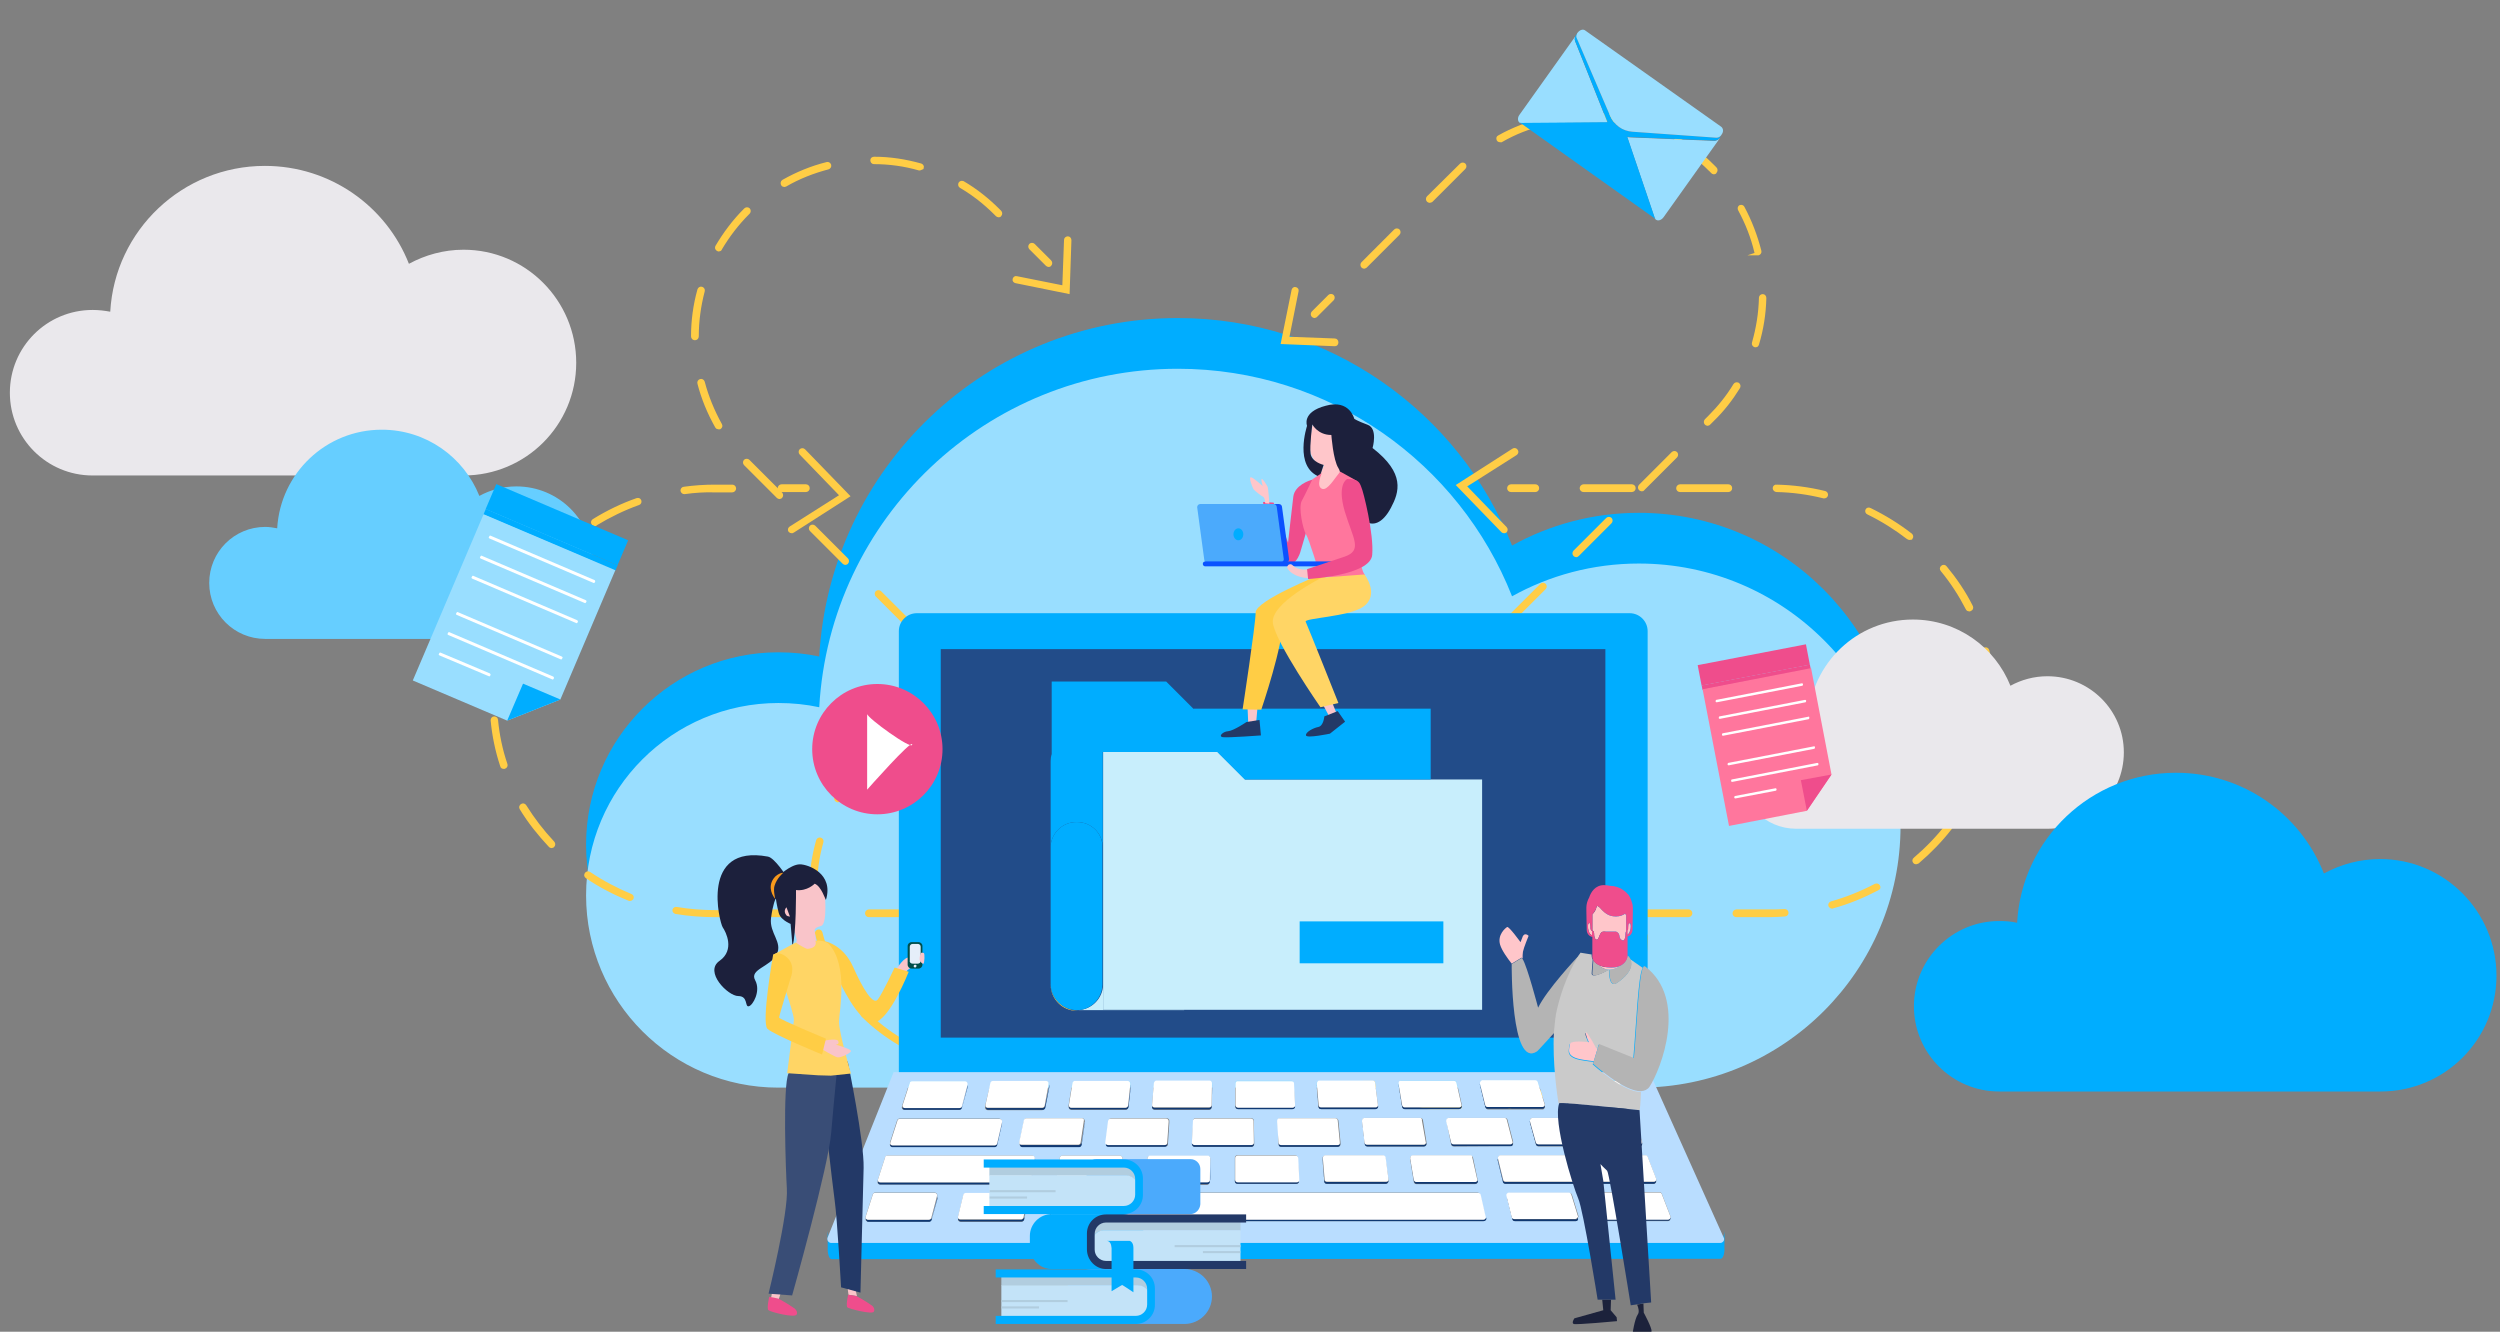 <?xml version="1.0" encoding="utf-8"?>
<!-- Generator: Adobe Illustrator 25.2.1, SVG Export Plug-In . SVG Version: 6.00 Build 0)  -->
<svg version="1.1" id="Ebene_1" xmlns="http://www.w3.org/2000/svg" xmlns:xlink="http://www.w3.org/1999/xlink" x="0px" y="0px"
	 viewBox="0 0 709.8 378.1" style="enable-background:new 0 0 709.8 378.1;" xml:space="preserve">
<rect x="0" y="0" width="709.8" height="378.1" fill="#808080" stroke="none"/>
<style type="text/css">
	.st0{fill:#EAE8EC;}
	.st1{fill:#00ADFF;}
	.st2{fill:#99DEFF;}
	.st3{fill:#FFCD45;stroke:#FFCD45;stroke-linecap:square;stroke-miterlimit:10;}
	.st4{fill:#224C89;}
	.st5{fill:#003CA6;}
	.st6{fill:#B9DDFF;}
	.st7{fill:#0F3872;}
	.st8{fill:#FFFFFF;}
	.st9{fill:#C8EEFC;}
	.st10{fill:#FFCD45;}
	.st11{fill:#FFC6CA;}
	.st12{fill:#B4B4B4;}
	.st13{fill:#FF9A00;}
	.st14{fill:#CACACA;}
	.st15{fill:#1C223B;}
	.st16{fill:#EF4D8C;}
	.st17{fill:#233967;}
	.st18{fill:#66CEFF;}
	.st19{fill:#FF769D;}
	.st20{fill:#4BAAFC;}
	.st21{fill:#B1CDDF;}
	.st22{fill:#C3E3F8;}
	.st23{fill:#1C203C;}
	.st24{fill:#FAC5CA;}
	.st25{fill:#FFD565;}
	.st26{fill:#0B52FF;}
	.st27{fill:#F9C4C9;}
	.st28{fill:#394D76;}
	.st29{fill:#F7991C;}
	.st30{fill:#004E4A;}
	.st31{fill:#E5EEF9;}
</style>
<path class="st0" d="M131.6,70.9c-5.6,0-10.9,1.5-15.5,4c-6.4-16.3-22.3-27.8-40.9-27.8c-23.4,0-42.6,18.3-43.9,41.4
	c-1.6-0.3-3.3-0.5-5-0.5c-13,0-23.5,10.5-23.5,23.5S13.3,135,26.3,135h105.3c17.7,0,32-14.3,32-32S149.3,70.9,131.6,70.9z"/>
<path class="st1" d="M465.3,145.6c-13.1,0-25.4,3.4-36,9.3c-14.9-37.8-51.8-64.6-94.9-64.6c-54.3,0-98.8,42.5-101.8,96.1
	c-3.7-0.8-7.6-1.2-11.6-1.2c-30.1,0-54.6,24.4-54.6,54.6c0,30.1,24.4,54.6,54.6,54.6h244.3c41.1,0,74.3-33.3,74.3-74.3
	S506.4,145.6,465.3,145.6z"/>
<path class="st2" d="M465.3,160c-13.1,0-25.4,3.4-36,9.3c-14.9-37.8-51.8-64.6-94.9-64.6c-54.3,0-98.8,42.5-101.8,96.1
	c-3.7-0.8-7.6-1.2-11.6-1.2c-30.1,0-54.6,24.4-54.6,54.6c0,30.1,24.4,54.6,54.6,54.6h244.3c41.1,0,74.3-33.3,74.3-74.3
	C539.7,193.3,506.4,160,465.3,160z"/>
<g>
	<g>
		<g>
			<path class="st3" d="M435.9,139.2H429c-0.3,0-0.6-0.2-0.6-0.6c0-0.3,0.3-0.6,0.6-0.6h6.9c0.3,0,0.6,0.2,0.6,0.6
				C436.5,139,436.2,139.2,435.9,139.2z"/>
		</g>
		<g>
			<path class="st3" d="M502.5,259.9h-9.5c-0.3,0-0.6-0.2-0.6-0.6c0-0.3,0.3-0.6,0.6-0.6h9.5c1.4,0,2.8,0,4.2-0.1
				c0.3,0,0.6,0.2,0.6,0.5c0,0.3-0.2,0.6-0.5,0.6C505.4,259.8,504,259.9,502.5,259.9z M479.4,259.9h-13.7c-0.3,0-0.6-0.2-0.6-0.6
				c0-0.3,0.3-0.6,0.6-0.6h13.7c0.3,0,0.6,0.2,0.6,0.6C480,259.6,479.7,259.9,479.4,259.9z M452,259.9h-13.7c-0.3,0-0.6-0.2-0.6-0.6
				c0-0.3,0.3-0.6,0.6-0.6H452c0.3,0,0.6,0.2,0.6,0.6C452.6,259.6,452.3,259.9,452,259.9z M424.6,259.9h-13.7
				c-0.3,0-0.6-0.2-0.6-0.6c0-0.3,0.3-0.6,0.6-0.6h13.7c0.3,0,0.6,0.2,0.6,0.6C425.2,259.6,424.9,259.9,424.6,259.9z M397.2,259.9
				h-13.7c-0.3,0-0.6-0.2-0.6-0.6c0-0.3,0.3-0.6,0.6-0.6h13.7c0.3,0,0.6,0.2,0.6,0.6C397.8,259.6,397.6,259.9,397.2,259.9z
				 M369.9,259.9h-13.7c-0.3,0-0.6-0.2-0.6-0.6c0-0.3,0.3-0.6,0.6-0.6h13.7c0.3,0,0.6,0.2,0.6,0.6
				C370.4,259.6,370.2,259.9,369.9,259.9z M342.5,259.9h-13.7c-0.3,0-0.6-0.2-0.6-0.6c0-0.3,0.3-0.6,0.6-0.6h13.7
				c0.3,0,0.6,0.2,0.6,0.6C343.1,259.6,342.8,259.9,342.5,259.9z M315.1,259.9h-13.7c-0.3,0-0.6-0.2-0.6-0.6c0-0.3,0.3-0.6,0.6-0.6
				h13.7c0.3,0,0.6,0.2,0.6,0.6C315.7,259.6,315.4,259.9,315.1,259.9z M287.7,259.9H274c-0.3,0-0.6-0.2-0.6-0.6
				c0-0.3,0.3-0.6,0.6-0.6h13.7c0.3,0,0.6,0.2,0.6,0.6C288.3,259.6,288.1,259.9,287.7,259.9z M260.4,259.9h-13.7
				c-0.3,0-0.6-0.2-0.6-0.6c0-0.3,0.3-0.6,0.6-0.6h13.7c0.3,0,0.6,0.2,0.6,0.6C260.9,259.6,260.7,259.9,260.4,259.9z M233,259.9
				h-13.7c-0.3,0-0.6-0.2-0.6-0.6c0-0.3,0.3-0.6,0.6-0.6H233c0.3,0,0.6,0.2,0.6,0.6C233.6,259.6,233.3,259.9,233,259.9z
				 M205.6,259.9H203c-3.7,0-7.5-0.3-11.1-0.9c-0.3-0.1-0.5-0.3-0.5-0.6c0.1-0.3,0.4-0.5,0.7-0.4c3.6,0.6,7.2,0.9,10.9,0.9h2.6
				c0.3,0,0.6,0.2,0.6,0.6C206.2,259.6,205.9,259.9,205.6,259.9z M520.2,257.5c-0.2,0-0.5-0.2-0.6-0.4c-0.1-0.3,0.1-0.6,0.4-0.7
				c4.3-1.2,8.5-2.9,12.5-5c0.3-0.1,0.6-0.1,0.8,0.2c0.2,0.3,0.1,0.6-0.2,0.7c-4,2.1-8.3,3.9-12.7,5.1
				C520.3,257.4,520.3,257.5,520.2,257.5z M178.9,255.3c-0.1,0-0.1,0-0.2,0c-4.2-1.7-8.3-3.8-12.1-6.4c-0.3-0.2-0.3-0.5-0.1-0.8
				c0.2-0.2,0.5-0.3,0.8-0.1c3.7,2.5,7.7,4.6,11.8,6.3c0.3,0.1,0.4,0.4,0.3,0.7C179.3,255.1,179.1,255.3,178.9,255.3z M544,244.9
				c-0.2,0-0.3-0.1-0.4-0.2c-0.2-0.2-0.2-0.6,0.1-0.8c3.4-2.9,6.5-6.1,9.2-9.6c0.2-0.2,0.5-0.3,0.8-0.1c0.3,0.2,0.3,0.5,0.1,0.8
				c-2.7,3.5-5.9,6.8-9.3,9.7C544.2,244.8,544.1,244.9,544,244.9z M156.6,240.3c-0.2,0-0.3-0.1-0.4-0.2c-3.1-3.3-5.9-6.8-8.2-10.6
				c-0.2-0.3-0.1-0.6,0.2-0.8c0.3-0.2,0.6-0.1,0.8,0.2c2.3,3.7,5,7.2,8,10.4c0.2,0.2,0.2,0.6,0,0.8
				C156.9,240.2,156.8,240.3,156.6,240.3z M560.1,223.9c-0.1,0-0.2,0-0.2,0c-0.3-0.1-0.4-0.4-0.3-0.7c1.8-4,3.2-8.1,4.1-12.4
				c0.1-0.3,0.4-0.5,0.7-0.4c0.3,0.1,0.5,0.4,0.4,0.6c-0.9,4.3-2.3,8.6-4.2,12.6C560.5,223.8,560.3,223.9,560.1,223.9z M143,217.8
				c-0.2,0-0.5-0.1-0.5-0.4c-1.4-4.2-2.3-8.6-2.7-12.9c0-0.3,0.2-0.6,0.5-0.6c0.3,0,0.6,0.2,0.6,0.5c0.4,4.3,1.3,8.6,2.7,12.7
				c0.1,0.3-0.1,0.6-0.4,0.7C143.1,217.8,143,217.8,143,217.8z M565.5,198.4c-0.3,0-0.6-0.2-0.6-0.5c-0.1-4.3-0.7-8.7-1.7-12.9
				c-0.1-0.3,0.1-0.6,0.4-0.7c0.3-0.1,0.6,0.1,0.7,0.4c1.1,4.3,1.7,8.7,1.8,13.1C566.1,198.1,565.8,198.4,565.5,198.4
				C565.5,198.4,565.5,198.4,565.5,198.4z M140.5,191.9C140.5,191.9,140.5,191.9,140.5,191.9c-0.4,0-0.6-0.3-0.6-0.6
				c0.6-4.4,1.7-8.7,3.2-12.8c0.1-0.3,0.4-0.4,0.7-0.3c0.3,0.1,0.5,0.4,0.3,0.7c-1.5,4.1-2.6,8.3-3.2,12.6
				C141.1,191.7,140.8,191.9,140.5,191.9z M559.1,173.1c-0.2,0-0.4-0.1-0.5-0.3c-2-3.9-4.4-7.6-7.2-11c-0.2-0.2-0.2-0.6,0.1-0.8
				c0.2-0.2,0.6-0.2,0.8,0.1c2.9,3.5,5.4,7.2,7.4,11.2c0.1,0.3,0,0.6-0.3,0.7C559.3,173.1,559.2,173.1,559.1,173.1z M149.8,167.4
				c-0.1,0-0.2,0-0.3-0.1c-0.3-0.2-0.3-0.5-0.2-0.8c2.5-3.7,5.4-7.2,8.6-10.3c0.2-0.2,0.6-0.2,0.8,0c0.2,0.2,0.2,0.6,0,0.8
				c-3.2,3.1-6,6.5-8.4,10.1C150.1,167.3,150,167.4,149.8,167.4z M542.2,152.8c-0.1,0-0.3,0-0.4-0.1c-3.5-2.7-7.3-5.1-11.4-7.1
				c-0.3-0.1-0.4-0.5-0.3-0.7c0.1-0.3,0.5-0.4,0.8-0.2c4.1,2,8,4.4,11.6,7.2c0.2,0.2,0.3,0.5,0.1,0.8
				C542.5,152.7,542.3,152.8,542.2,152.8z M168.9,148.9c-0.2,0-0.4-0.1-0.5-0.3c-0.2-0.3-0.1-0.6,0.2-0.8c3.9-2.4,8-4.4,12.3-5.9
				c0.3-0.1,0.6,0,0.7,0.3c0.1,0.3,0,0.6-0.3,0.7c-4.2,1.5-8.3,3.5-12.1,5.8C169.1,148.9,169,148.9,168.9,148.9z M517.9,141
				c0,0-0.1,0-0.1,0c-4.4-1.1-8.9-1.7-13.4-1.8c-0.3,0-0.6-0.3-0.6-0.6c0-0.3,0.3-0.6,0.6-0.5c4.6,0.1,9.2,0.7,13.7,1.8
				c0.3,0.1,0.5,0.4,0.4,0.7C518.4,140.9,518.2,141,517.9,141z M194.3,139.8c-0.3,0-0.5-0.2-0.6-0.5c0-0.3,0.2-0.6,0.5-0.6
				c2.9-0.4,5.8-0.6,8.7-0.6c0,0,0,0,0,0h5c0.3,0,0.6,0.2,0.6,0.6c0,0.3-0.3,0.6-0.6,0.6h-5c0,0,0,0,0,0
				C200.1,139.2,197.2,139.4,194.3,139.8C194.4,139.8,194.3,139.8,194.3,139.8z M490.7,139.2H477c-0.3,0-0.6-0.2-0.6-0.6
				c0-0.3,0.3-0.6,0.6-0.6h13.7c0.3,0,0.6,0.2,0.6,0.6C491.3,139,491,139.2,490.7,139.2z M463.3,139.2h-13.7c-0.3,0-0.6-0.2-0.6-0.6
				c0-0.3,0.3-0.6,0.6-0.6h13.7c0.3,0,0.6,0.2,0.6,0.6C463.9,139,463.6,139.2,463.3,139.2z"/>
		</g>
		<g>
			<path class="st3" d="M228.8,139.2h-6.9c-0.3,0-0.6-0.2-0.6-0.6c0-0.3,0.3-0.6,0.6-0.6h6.9c0.3,0,0.6,0.2,0.6,0.6
				C229.4,139,229.1,139.2,228.8,139.2z"/>
		</g>
	</g>
	<g>
		<path class="st3" d="M224.8,150.9c-0.2,0-0.4-0.1-0.5-0.2c-0.2-0.3-0.1-0.6,0.2-0.8l14.5-9.2l-11.6-12c-0.2-0.2-0.2-0.6,0-0.8
			c0.2-0.2,0.6-0.2,0.8,0l12.5,12.9l-15.6,10C225,150.9,224.9,150.9,224.8,150.9z"/>
	</g>
	<g>
		<path class="st3" d="M427,150.9c-0.2,0-0.3-0.1-0.4-0.2l-12.5-12.9l15.6-10c0.3-0.2,0.6-0.1,0.8,0.2c0.2,0.3,0.1,0.6-0.2,0.8
			l-14.5,9.2l11.6,12c0.2,0.2,0.2,0.6,0,0.8C427.3,150.9,427.2,150.9,427,150.9z"/>
	</g>
</g>
<g>
	<g>
		<g>
			<path class="st3" d="M373.2,89.8c-0.1,0-0.3-0.1-0.4-0.2c-0.2-0.2-0.2-0.6,0-0.8l4.7-4.7c0.2-0.2,0.6-0.2,0.8,0
				c0.2,0.2,0.2,0.6,0,0.8l-4.7,4.7C373.5,89.7,373.4,89.8,373.2,89.8z"/>
		</g>
		<g>
			<path class="st3" d="M281,303.2C281,303.2,281,303.2,281,303.2c-4.5,0-8.9-0.6-13.2-1.8c-0.3-0.1-0.5-0.4-0.4-0.7
				c0.1-0.3,0.4-0.5,0.7-0.4c4.2,1.1,8.5,1.7,12.9,1.7c0.3,0,0.6,0.2,0.5,0.6C281.5,303,281.3,303.2,281,303.2z M294,301.5
				c-0.2,0-0.5-0.2-0.5-0.4c-0.1-0.3,0.1-0.6,0.4-0.7c4.2-1.1,8.3-2.8,12.1-4.9c0.3-0.2,0.6-0.1,0.8,0.2c0.2,0.3,0.1,0.6-0.2,0.8
				c-3.9,2.2-8,3.9-12.3,5C294.1,301.5,294.1,301.5,294,301.5z M255.7,296.4c-0.1,0-0.2,0-0.3-0.1c-3.7-2.2-7.2-4.8-10.3-7.9
				l-0.2-0.2c-0.2-0.2-0.2-0.6,0-0.8c0.2-0.2,0.6-0.2,0.8,0l0.2,0.2c3,3,6.4,5.6,10.1,7.8c0.3,0.2,0.4,0.5,0.2,0.8
				C256.1,296.3,255.9,296.4,255.7,296.4z M316.7,288.5c-0.1,0-0.3-0.1-0.4-0.2c-0.2-0.2-0.2-0.6,0-0.8l9.3-9.3
				c0.2-0.2,0.6-0.2,0.8,0c0.2,0.2,0.2,0.6,0,0.8l-9.3,9.3C317,288.5,316.8,288.5,316.7,288.5z M237.4,277.8c-0.2,0-0.4-0.1-0.5-0.3
				c-2.2-3.9-3.9-8-5-12.4c-0.1-0.3,0.1-0.6,0.4-0.7c0.3-0.1,0.6,0.1,0.7,0.4c1.1,4.2,2.7,8.3,4.9,12.1c0.1,0.3,0.1,0.6-0.2,0.8
				C237.6,277.8,237.5,277.8,237.4,277.8z M335.4,269.8c-0.1,0-0.3-0.1-0.4-0.2c-0.2-0.2-0.2-0.6,0-0.8l9.3-9.3
				c0.2-0.2,0.6-0.2,0.8,0c0.2,0.2,0.2,0.6,0,0.8l-9.3,9.3C335.6,269.8,335.5,269.8,335.4,269.8z M230.9,252.5
				C230.9,252.5,230.9,252.5,230.9,252.5c-0.3,0-0.6-0.3-0.6-0.6c0-4.5,0.7-8.9,1.9-13.2c0.1-0.3,0.4-0.5,0.7-0.4
				c0.3,0.1,0.5,0.4,0.4,0.7c-1.2,4.2-1.8,8.5-1.8,12.9C231.5,252.3,231.2,252.5,230.9,252.5z M354,251.2c-0.1,0-0.3-0.1-0.4-0.2
				c-0.2-0.2-0.2-0.6,0-0.8l9.3-9.3c0.2-0.2,0.6-0.2,0.8,0c0.2,0.2,0.2,0.6,0,0.8l-9.3,9.3C354.3,251.1,354.2,251.2,354,251.2z
				 M372.7,232.5c-0.1,0-0.3-0.1-0.4-0.2c-0.2-0.2-0.2-0.6,0-0.8l9.3-9.3c0.2-0.2,0.6-0.2,0.8,0c0.2,0.2,0.2,0.6,0,0.8l-9.3,9.3
				C373,232.4,372.9,232.5,372.7,232.5z M237.9,227.3c-0.1,0-0.2,0-0.3-0.1c-0.3-0.2-0.3-0.5-0.2-0.8c2.1-3.6,4.8-7,7.8-10l0.5-0.5
				c0.2-0.2,0.6-0.2,0.8,0c0.2,0.2,0.2,0.6,0,0.8l-0.5,0.5c-2.9,2.9-5.5,6.2-7.6,9.8C238.3,227.2,238.1,227.3,237.9,227.3z
				 M391.4,213.8c-0.1,0-0.3-0.1-0.4-0.2c-0.2-0.2-0.2-0.6,0-0.8l9.3-9.3c0.2-0.2,0.6-0.2,0.8,0c0.2,0.2,0.2,0.6,0,0.8l-9.3,9.3
				C391.7,213.7,391.6,213.8,391.4,213.8z M410.1,195.1c-0.1,0-0.3-0.1-0.4-0.2c-0.2-0.2-0.2-0.6,0-0.8l9.3-9.3
				c0.2-0.2,0.6-0.2,0.8,0c0.2,0.2,0.2,0.6,0,0.8l-9.3,9.3C410.4,195.1,410.2,195.1,410.1,195.1z M428.8,176.4
				c-0.1,0-0.3-0.1-0.4-0.2c-0.2-0.2-0.2-0.6,0-0.8l9.3-9.3c0.2-0.2,0.6-0.2,0.8,0c0.2,0.2,0.2,0.6,0,0.8l-9.3,9.3
				C429.1,176.4,428.9,176.4,428.8,176.4z M447.5,157.7c-0.1,0-0.3-0.1-0.4-0.2c-0.2-0.2-0.2-0.6,0-0.8l9.3-9.3
				c0.2-0.2,0.6-0.2,0.8,0c0.2,0.2,0.2,0.6,0,0.8l-9.3,9.3C447.7,157.7,447.6,157.7,447.5,157.7z M466.1,139c-0.1,0-0.3-0.1-0.4-0.2
				c-0.2-0.2-0.2-0.6,0-0.8l9.3-9.3c0.2-0.2,0.6-0.2,0.8,0c0.2,0.2,0.2,0.6,0,0.8l-9.3,9.3C466.4,139,466.3,139,466.1,139z
				 M484.8,120.4c-0.1,0-0.3-0.1-0.4-0.2c-0.2-0.2-0.2-0.6,0-0.8l1-1c2.8-2.8,5.2-5.8,7.2-9.1c0.2-0.3,0.5-0.3,0.8-0.2
				c0.3,0.2,0.3,0.5,0.2,0.8c-2.1,3.4-4.5,6.5-7.4,9.3l-1,1C485.1,120.3,485,120.4,484.8,120.4z M498.5,98.1c-0.1,0-0.1,0-0.2,0
				c-0.3-0.1-0.5-0.4-0.4-0.7c1.2-4.2,1.9-8.5,2-12.9c0-0.3,0.3-0.5,0.6-0.5c0.3,0,0.5,0.3,0.5,0.6c-0.1,4.5-0.8,8.9-2.1,13.2
				C498.9,97.9,498.7,98.1,498.5,98.1z M387.3,75.8c-0.1,0-0.3-0.1-0.4-0.2c-0.2-0.2-0.2-0.6,0-0.8l9.3-9.3c0.2-0.2,0.6-0.2,0.8,0
				c0.2,0.2,0.2,0.6,0,0.8l-9.3,9.3C387.5,75.7,387.4,75.8,387.3,75.8z M499.1,72c-0.2,0-0.5-0.2-0.5-0.4c-1-4.3-2.6-8.3-4.7-12.2
				c-0.1-0.3,0-0.6,0.2-0.7c0.3-0.1,0.6,0,0.7,0.2c2.1,3.9,3.7,8.1,4.8,12.4c0.1,0.3-0.1,0.6-0.4,0.7C499.2,72,499.2,72,499.1,72z
				 M405.9,57.1c-0.1,0-0.3-0.1-0.4-0.2c-0.2-0.2-0.2-0.6,0-0.8l9.4-9.3c0.2-0.2,0.6-0.2,0.8,0c0.2,0.2,0.2,0.6,0,0.8l-0.5,0.5
				l-8.8,8.8C406.2,57,406.1,57.1,405.9,57.1z M486.6,49c-0.1,0-0.3-0.1-0.4-0.2c-0.2-0.3-0.5-0.5-0.8-0.8c-2.8-2.8-6-5.3-9.4-7.4
				c-0.3-0.2-0.3-0.5-0.2-0.8c0.2-0.3,0.5-0.3,0.8-0.2c3.5,2.1,6.7,4.6,9.6,7.5c0.3,0.3,0.5,0.5,0.8,0.8c0.2,0.2,0.2,0.6,0,0.8
				C486.9,49,486.7,49,486.6,49z M425.9,39.9c-0.2,0-0.4-0.1-0.5-0.3c-0.1-0.3-0.1-0.6,0.2-0.7c3.9-2.2,8.1-3.8,12.4-4.9
				c0.3-0.1,0.6,0.1,0.7,0.4c0.1,0.3-0.1,0.6-0.4,0.7c-4.2,1-8.3,2.6-12.1,4.8C426,39.9,426,39.9,425.9,39.9z M464.2,35.5
				c-0.1,0-0.1,0-0.2,0c-4.2-1.2-8.5-1.8-12.9-1.9c-0.3,0-0.5-0.3-0.5-0.6c0-0.3,0.3-0.6,0.6-0.5c4.5,0.1,8.9,0.7,13.2,2
				c0.3,0.1,0.5,0.4,0.4,0.7C464.7,35.4,464.5,35.5,464.2,35.5z"/>
		</g>
		<g>
			<path class="st3" d="M255.5,207.5c-0.1,0-0.3-0.1-0.4-0.2c-0.2-0.2-0.2-0.6,0-0.8l4.7-4.7c0.2-0.2,0.6-0.2,0.8,0
				c0.2,0.2,0.2,0.6,0,0.8l-4.7,4.7C255.8,207.5,255.6,207.5,255.5,207.5z"/>
		</g>
	</g>
	<g>
		<path class="st3" d="M264.8,212c0,0-0.1,0-0.1,0c-0.3-0.1-0.5-0.3-0.4-0.6l2.7-13.5l-13.5-0.5c-0.3,0-0.5-0.3-0.5-0.6
			c0-0.3,0.3-0.5,0.6-0.5l14.8,0.6l-3,14.8C265.3,211.8,265,212,264.8,212z"/>
	</g>
	<g>
		<path class="st3" d="M379,97.8C379,97.8,379,97.8,379,97.8l-14.8-0.6l3-14.8c0.1-0.3,0.3-0.5,0.6-0.4c0.3,0.1,0.5,0.3,0.4,0.6
			l-2.7,13.5l13.5,0.5c0.3,0,0.5,0.3,0.5,0.6C379.5,97.6,379.3,97.8,379,97.8z"/>
	</g>
</g>
<g>
	<g>
		<g>
			<path class="st3" d="M415.4,193.1c-0.1,0-0.3-0.1-0.4-0.2l-4.7-4.7c-0.2-0.2-0.2-0.6,0-0.8c0.2-0.2,0.6-0.2,0.8,0l4.7,4.7
				c0.2,0.2,0.2,0.6,0,0.8C415.7,193,415.6,193.1,415.4,193.1z"/>
		</g>
		<g>
			<path class="st3" d="M415.5,315.7C415.4,315.7,415.4,315.7,415.5,315.7c-4.5-0.1-8.9-0.8-13.2-2.1c-0.3-0.1-0.5-0.4-0.4-0.7
				c0.1-0.3,0.4-0.5,0.7-0.4c4.2,1.2,8.5,1.9,12.9,2c0.3,0,0.5,0.3,0.5,0.6C416,315.4,415.8,315.7,415.5,315.7z M428.6,314.3
				c-0.2,0-0.5-0.2-0.5-0.4c-0.1-0.3,0.1-0.6,0.4-0.7c4.3-1,8.3-2.6,12.2-4.7c0.3-0.1,0.6,0,0.7,0.2c0.1,0.3,0,0.6-0.2,0.7
				c-3.9,2.1-8.1,3.7-12.4,4.8C428.6,314.3,428.6,314.3,428.6,314.3z M390.4,308.3c-0.1,0-0.2,0-0.3-0.1c-3.4-2.1-6.5-4.5-9.3-7.4
				l-1-1c-0.2-0.2-0.2-0.6,0-0.8c0.2-0.2,0.6-0.2,0.8,0l1,1c2.8,2.8,5.8,5.2,9.1,7.2c0.3,0.2,0.3,0.5,0.2,0.8
				C390.8,308.2,390.6,308.3,390.4,308.3z M451.5,301.8c-0.1,0-0.3-0.1-0.4-0.2c-0.2-0.2-0.2-0.6,0-0.8c0.3-0.2,0.5-0.5,0.8-0.8
				c2.8-2.8,5.3-6,7.4-9.4c0.2-0.3,0.5-0.3,0.8-0.2c0.3,0.2,0.3,0.5,0.2,0.8c-2.1,3.5-4.6,6.7-7.5,9.6c-0.3,0.3-0.5,0.5-0.8,0.8
				C451.8,301.7,451.6,301.8,451.5,301.8z M370.8,290.7c-0.1,0-0.3-0.1-0.4-0.2l-9.3-9.3c-0.2-0.2-0.2-0.6,0-0.8
				c0.2-0.2,0.6-0.2,0.8,0l9.3,9.3c0.2,0.2,0.2,0.6,0,0.8C371.1,290.6,371,290.7,370.8,290.7z M465,279.4c-0.1,0-0.1,0-0.2,0
				c-0.3-0.1-0.5-0.4-0.4-0.7c1.2-4.2,1.8-8.5,1.9-12.9c0-0.3,0.3-0.5,0.6-0.5c0.3,0,0.5,0.3,0.5,0.6c-0.1,4.5-0.7,8.9-2,13.2
				C465.4,279.3,465.2,279.4,465,279.4z M352.1,272c-0.1,0-0.3-0.1-0.4-0.2l-9.3-9.3c-0.2-0.2-0.2-0.6,0-0.8c0.2-0.2,0.6-0.2,0.8,0
				l9.3,9.3c0.2,0.2,0.2,0.6,0,0.8C352.4,271.9,352.3,272,352.1,272z M465.4,253.3c-0.2,0-0.5-0.2-0.5-0.4c-1-4.2-2.6-8.3-4.8-12.1
				c-0.1-0.3-0.1-0.6,0.2-0.7c0.3-0.1,0.6-0.1,0.7,0.2c2.2,3.9,3.8,8.1,4.9,12.4c0.1,0.3-0.1,0.6-0.4,0.7
				C465.5,253.3,465.5,253.3,465.4,253.3z M333.4,253.3c-0.1,0-0.3-0.1-0.4-0.2l-9.3-9.3c-0.2-0.2-0.2-0.6,0-0.8
				c0.2-0.2,0.6-0.2,0.8,0l9.3,9.3c0.2,0.2,0.2,0.6,0,0.8C333.7,253.2,333.6,253.3,333.4,253.3z M314.8,234.6
				c-0.1,0-0.3-0.1-0.4-0.2l-9.3-9.3c-0.2-0.2-0.2-0.6,0-0.8c0.2-0.2,0.6-0.2,0.8,0l9.3,9.3c0.2,0.2,0.2,0.6,0,0.8
				C315,234.6,314.9,234.6,314.8,234.6z M452.8,230.5c-0.1,0-0.3-0.1-0.4-0.2c-0.2-0.2-0.3-0.4-0.5-0.5l-8.8-8.8
				c-0.2-0.2-0.2-0.6,0-0.8s0.6-0.2,0.8,0l8.8,8.8c0.2,0.2,0.4,0.4,0.5,0.5c0.2,0.2,0.2,0.6,0,0.8
				C453.1,230.4,452.9,230.5,452.8,230.5z M296.1,215.9c-0.1,0-0.3-0.1-0.4-0.2l-9.3-9.3c-0.2-0.2-0.2-0.6,0-0.8
				c0.2-0.2,0.6-0.2,0.8,0l9.3,9.3c0.2,0.2,0.2,0.6,0,0.8C296.4,215.9,296.2,215.9,296.1,215.9z M434.1,211.8
				c-0.1,0-0.3-0.1-0.4-0.2l-9.3-9.3c-0.2-0.2-0.2-0.6,0-0.8c0.2-0.2,0.6-0.2,0.8,0l9.3,9.3c0.2,0.2,0.2,0.6,0,0.8
				C434.4,211.7,434.2,211.8,434.1,211.8z M277.4,197.2c-0.1,0-0.3-0.1-0.4-0.2l-9.3-9.3c-0.2-0.2-0.2-0.6,0-0.8
				c0.2-0.2,0.6-0.2,0.8,0l9.3,9.3c0.2,0.2,0.2,0.6,0,0.8C277.7,197.2,277.5,197.2,277.4,197.2z M258.7,178.5
				c-0.1,0-0.3-0.1-0.4-0.2L249,169c-0.2-0.2-0.2-0.6,0-0.8c0.2-0.2,0.6-0.2,0.8,0l9.3,9.3c0.2,0.2,0.2,0.6,0,0.8
				C259,178.5,258.8,178.5,258.7,178.5z M240,159.9c-0.1,0-0.3-0.1-0.4-0.2l-9.3-9.3c-0.2-0.2-0.2-0.6,0-0.8c0.2-0.2,0.6-0.2,0.8,0
				l9.3,9.3c0.2,0.2,0.2,0.6,0,0.8C240.3,159.8,240.2,159.9,240,159.9z M221.3,141.2c-0.1,0-0.3-0.1-0.4-0.2l-9.3-9.3
				c-0.2-0.2-0.2-0.6,0-0.8c0.2-0.2,0.6-0.2,0.8,0l9.3,9.3c0.2,0.2,0.2,0.6,0,0.8C221.6,141.1,221.5,141.2,221.3,141.2z M204,121.4
				c-0.2,0-0.4-0.1-0.5-0.3c-2.2-3.9-3.9-8-5-12.3c-0.1-0.3,0.1-0.6,0.4-0.7c0.3-0.1,0.6,0.1,0.7,0.4c1.1,4.2,2.8,8.3,4.9,12.1
				c0.2,0.3,0.1,0.6-0.2,0.8C204.2,121.4,204.1,121.4,204,121.4z M197.3,96.1C197.3,96.1,197.3,96.1,197.3,96.1
				c-0.3,0-0.6-0.2-0.6-0.6c0-4.5,0.6-8.9,1.8-13.2c0.1-0.3,0.4-0.5,0.7-0.4c0.3,0.1,0.5,0.4,0.4,0.7c-1.1,4.2-1.7,8.5-1.7,12.9
				C197.9,95.9,197.6,96.1,197.3,96.1z M204.1,70.9c-0.1,0-0.2,0-0.3-0.1c-0.3-0.2-0.4-0.5-0.2-0.8c2.2-3.7,4.8-7.2,7.9-10.3
				l0.2-0.2c0.2-0.2,0.6-0.2,0.8,0c0.2,0.2,0.2,0.6,0,0.8l-0.2,0.2c-3,3-5.6,6.4-7.8,10.1C204.5,70.8,204.3,70.9,204.1,70.9z
				 M283.5,61.2c-0.1,0-0.3-0.1-0.4-0.2l-0.5-0.5c-2.9-2.9-6.2-5.5-9.8-7.6c-0.3-0.2-0.3-0.5-0.2-0.8c0.2-0.3,0.5-0.3,0.8-0.2
				c3.6,2.1,7,4.8,10,7.8l0.5,0.5c0.2,0.2,0.2,0.6,0,0.8C283.8,61.2,283.7,61.2,283.5,61.2z M222.7,52.6c-0.2,0-0.4-0.1-0.5-0.3
				c-0.1-0.3-0.1-0.6,0.2-0.8c3.9-2.2,8-3.9,12.4-5c0.3-0.1,0.6,0.1,0.7,0.4c0.1,0.3-0.1,0.6-0.4,0.7c-4.2,1.1-8.3,2.7-12.1,4.9
				C222.9,52.5,222.8,52.6,222.7,52.6z M261.1,47.9c0,0-0.1,0-0.1,0c-4.2-1.2-8.5-1.8-12.9-1.8c-0.3,0-0.5-0.3-0.5-0.6
				c0-0.3,0.2-0.5,0.6-0.5c4.5,0,8.9,0.7,13.2,1.9c0.3,0.1,0.5,0.4,0.4,0.7C261.5,47.7,261.3,47.9,261.1,47.9z"/>
		</g>
		<g>
			<path class="st3" d="M297.7,75.3c-0.1,0-0.3-0.1-0.4-0.2l-4.7-4.7c-0.2-0.2-0.2-0.6,0-0.8c0.2-0.2,0.6-0.2,0.8,0l4.7,4.7
				c0.2,0.2,0.2,0.6,0,0.8C298,75.3,297.8,75.3,297.7,75.3z"/>
		</g>
	</g>
	<g>
		<path class="st3" d="M303.2,82.9l-14.8-3c-0.3-0.1-0.5-0.3-0.4-0.6c0.1-0.3,0.3-0.5,0.6-0.4l13.5,2.7l0.5-13.5
			c0-0.3,0.3-0.5,0.6-0.5c0.3,0,0.5,0.3,0.5,0.6L303.2,82.9z"/>
	</g>
	<g>
		<path class="st3" d="M402.7,194.2C402.7,194.2,402.7,194.2,402.7,194.2c-0.3,0-0.6-0.3-0.6-0.6l0.6-14.8l14.8,3
			c0.3,0.1,0.5,0.3,0.4,0.6c-0.1,0.3-0.3,0.5-0.6,0.4l-13.5-2.7l-0.5,13.5C403.3,193.9,403,194.2,402.7,194.2z"/>
	</g>
</g>
<g>
	<path class="st1" d="M467.8,304.9H255.2V179.2c0-2.8,2.3-5.1,5.1-5.1h202.4c2.8,0,5.1,2.3,5.1,5.1V304.9z"/>
	<rect x="267.1" y="184.3" class="st4" width="188.7" height="110.3"/>
	<g>
		<path class="st5" d="M489.6,351.7L489.6,351.7C489.6,351.7,489.6,351.7,489.6,351.7L489.6,351.7z"/>
		<path class="st1" d="M488.5,352L236.1,352c-0.6,0-1.1-1.3-1.1-2.8h0v5.5c0,0,0,0,0,0v0h0c0,1.5,0.5,2.8,1.1,2.8l252.4-0.1
			c0.7,0,1.2-1.5,1.1-3.1v-5.1C489.6,350.8,489.1,352,488.5,352z"/>
		<path class="st6" d="M253.8,304.2l-18.8,47.1c-0.1,0.2-0.1,0.3-0.1,0.5c0,0.6,0.5,1.1,1.1,1.1l252.4,0c0.6,0,1.1-0.5,1.1-1
			c0,0,0,0,0,0c0,0,0-0.1,0-0.1c0-0.1,0-0.3-0.1-0.4l-21.1-47H253.8z M465.6,325.5l-9.1,0l-10.1,0l-9.6,0c-0.3,0-0.6-0.2-0.7-0.5
			l-1.7-6.2c0-0.2,0-0.3,0-0.4l0-0.1c-0.1-0.4,0.2-0.9,0.7-0.9l8.9,0l9.8,0l9.4,0c0.3,0,0.5,0.2,0.6,0.4l2.4,6.2
			c0.1,0.2,0.1,0.4,0,0.5l0,0C466.4,325,466,325.5,465.6,325.5z M419.5,334.8c0,0.1,0,0.3,0,0.4l0,0.2c0.1,0.4-0.2,0.8-0.7,0.8
			l-16.7,0c-0.3,0-0.6-0.2-0.7-0.6l-1-6.2c0-0.1,0-0.2,0-0.3l0-0.2c-0.1-0.4,0.3-0.8,0.7-0.8l16.4,0c0.3,0,0.6,0.2,0.7,0.5
			L419.5,334.8z M394.2,334.8c0,0.1,0,0.2,0,0.3l0,0.2c0.1,0.4-0.3,0.8-0.7,0.8l-16.8,0c-0.4,0-0.6-0.3-0.7-0.6l-0.5-6.2
			c0-0.1,0-0.2,0-0.2l0-0.3c0-0.4,0.3-0.7,0.7-0.7l16.4,0c0.3,0,0.6,0.3,0.7,0.6L394.2,334.8z M368.8,334.9c0,0.1,0,0.1,0,0.2l0,0.3
			c0,0.4-0.3,0.7-0.7,0.7l-16.8,0c-0.4,0-0.7-0.3-0.7-0.7l0-0.5c0,0,0,0,0,0l0-6.2c0-0.4,0.3-0.7,0.7-0.7l16.4,0
			c0.4,0,0.7,0.3,0.7,0.6L368.8,334.9z M249.3,334.8l2-6.2c0.1-0.3,0.4-0.5,0.6-0.5l24.3,0l2.6,0l14.3,0c0.4,0,0.7,0.4,0.7,0.8
			l0,0.2c0,0.1,0.1,0.2,0,0.4l-1.2,6.2c-0.1,0.3-0.3,0.6-0.7,0.6l-14.9,0l-2.7,0l-24.5,0c-0.5,0-0.8-0.5-0.6-0.9l0-0.1
			C249.2,335.2,249.2,335,249.3,334.8z M252.7,324.3l2-6.2c0.1-0.3,0.4-0.5,0.6-0.5l9.4,0l9.9,0l9.1,0c0.4,0,0.8,0.4,0.7,0.8l0,0.1
			c0,0.1,0.1,0.3,0,0.4l-1.4,6.2c-0.1,0.3-0.3,0.5-0.7,0.5l-9.6,0l-10.2,0l-9.2,0c-0.5,0-0.8-0.5-0.6-0.9l0-0.1
			C252.7,324.6,252.7,324.4,252.7,324.3z M282,307l15.1,0c0.4,0,0.7,0.4,0.7,0.8l0,0.2c0,0.1,0.1,0.2,0,0.4l-1.2,6.2
			c-0.1,0.3-0.3,0.6-0.7,0.6l-15.5,0c-0.4,0-0.8-0.4-0.7-0.8l0-0.1c0-0.1-0.1-0.3,0-0.4l1.5-6.2C281.4,307.2,281.7,307,282,307z
			 M413.6,307.3l1.4,6.2c0,0.1,0,0.3,0,0.4l0,0.2c0.1,0.4-0.2,0.8-0.7,0.8l-15.5,0c-0.3,0-0.6-0.2-0.7-0.6l-1-6.2c0-0.1,0-0.2,0-0.3
			l0-0.2c-0.1-0.4,0.3-0.8,0.7-0.8l15.2,0C413.2,306.8,413.5,307,413.6,307.3z M405,324.2c0,0.1,0,0.2,0,0.3l0,0.2
			c0.1,0.4-0.2,0.8-0.7,0.8l-16.1,0c-0.3,0-0.6-0.3-0.7-0.6l-0.7-6.2c0-0.1,0-0.2,0-0.3l0-0.2c0-0.4,0.3-0.8,0.7-0.8l15.8,0
			c0.3,0,0.6,0.2,0.7,0.6L405,324.2z M338.5,324.9l0-0.4c0-0.1,0-0.1,0-0.2l0.3-6.2c0-0.4,0.3-0.6,0.7-0.6l15.8,0
			c0.4,0,0.7,0.3,0.7,0.7l0.1,6.2c0,0,0,0,0,0l0,0.5c0,0.4-0.3,0.7-0.7,0.7l-16.2,0C338.8,325.6,338.5,325.3,338.5,324.9z
			 M363,324.9l-0.2-6.2c0,0,0-0.1,0-0.1l0-0.4c0-0.4,0.3-0.7,0.7-0.7l15.8,0c0.3,0,0.6,0.3,0.7,0.6l0.6,6.2c0,0.1,0,0.2,0,0.3l0,0.3
			c0,0.4-0.3,0.7-0.7,0.7l-16.1,0C363.3,325.6,363,325.3,363,324.9z M390.4,307.4l0.8,6.2c0,0.1,0,0.2,0,0.3l0,0.2
			c0.1,0.4-0.3,0.8-0.7,0.8l-15.5,0c-0.4,0-0.6-0.3-0.7-0.6l-0.5-6.2c0-0.1,0-0.2,0-0.2l0-0.3c0-0.4,0.3-0.7,0.7-0.7l15.2,0
			C390.1,306.8,390.4,307.1,390.4,307.4z M367.3,307.5l0.3,6.2c0,0.1,0,0.1,0,0.2l0,0.3c0,0.4-0.3,0.7-0.7,0.7l-15.5,0
			c-0.4,0-0.7-0.3-0.7-0.7l0-0.5c0,0,0,0,0,0l0-6.2c0-0.4,0.3-0.7,0.7-0.7l15.2,0C367,306.9,367.3,307.1,367.3,307.5z M314,324.3
			l0.8-6.2c0-0.3,0.3-0.6,0.7-0.6l15.8,0c0.4,0,0.7,0.3,0.7,0.7l0,0.3c0,0.1,0,0.1,0,0.2l-0.4,6.2c0,0.4-0.3,0.6-0.7,0.6l-16.1,0
			c-0.4,0-0.7-0.4-0.7-0.8l0-0.2C314,324.5,314,324.4,314,324.3z M307.9,318.8l-0.9,6.2c0,0.3-0.3,0.6-0.7,0.6l-16.1,0
			c-0.4,0-0.8-0.4-0.7-0.8l0-0.2c0-0.1-0.1-0.2,0-0.4l1.3-6.2c0.1-0.3,0.3-0.5,0.7-0.5l15.8,0c0.4,0,0.7,0.4,0.7,0.8l0,0.2
			C307.9,318.6,307.9,318.7,307.9,318.8z M300.6,336.2c-0.4,0-0.7-0.4-0.7-0.8l0-0.2c0-0.1-0.1-0.2,0-0.3l1-6.2
			c0.1-0.3,0.3-0.6,0.7-0.6l16.4,0c0.4,0,0.7,0.3,0.7,0.8l0,0.3c0,0.1,0,0.2,0,0.3l-0.7,6.2c0,0.3-0.3,0.6-0.7,0.6L300.6,336.2z
			 M325.3,335.5l0-0.3c0-0.1,0-0.2,0-0.2l0.5-6.2c0-0.4,0.3-0.6,0.7-0.6l16.4,0c0.4,0,0.7,0.3,0.7,0.7l0,0.5c0,0,0,0,0,0.1l-0.2,6.2
			c0,0.4-0.3,0.7-0.7,0.7l-16.8,0C325.6,336.2,325.3,335.9,325.3,335.5z M412.7,325.5c-0.3,0-0.6-0.2-0.7-0.5l-1.2-6.2
			c0-0.1,0-0.3,0-0.4l0-0.2c-0.1-0.4,0.2-0.8,0.7-0.8l15.8,0c0.3,0,0.6,0.2,0.7,0.5l1.6,6.2c0,0.1,0,0.3,0,0.4l0,0.1
			c0.1,0.4-0.2,0.8-0.7,0.8L412.7,325.5z M459.8,307.2l2.4,6.2c0.1,0.2,0.1,0.4,0,0.5l0,0c0.2,0.4-0.2,0.9-0.6,0.9l-15.5,0
			c-0.3,0-0.6-0.2-0.6-0.5l-2-6.2c-0.1-0.2,0-0.3,0-0.5l0-0.1c-0.1-0.4,0.2-0.9,0.6-0.9l15.1,0C459.4,306.7,459.7,306.9,459.8,307.2
			z M420.9,306.8l15.1,0c0.3,0,0.6,0.2,0.7,0.5l1.9,6.2c0,0.2,0,0.3,0,0.5l0,0.1c0.1,0.4-0.2,0.9-0.6,0.9l-15.5,0
			c-0.3,0-0.6-0.2-0.7-0.5l-1.5-6.2c0-0.1,0-0.3,0-0.4l0-0.1C420.1,307.2,420.5,306.8,420.9,306.8z M344.2,307.6l0,0.5
			c0,0,0,0,0,0.1l-0.2,6.2c0,0.4-0.3,0.7-0.7,0.7l-15.5,0c-0.4,0-0.7-0.3-0.7-0.7l0-0.3c0-0.1,0-0.2,0-0.2l0.5-6.2
			c0-0.4,0.3-0.6,0.7-0.6l15.2,0C343.9,306.9,344.2,307.2,344.2,307.6z M321,307.7l0,0.3c0,0.1,0,0.2,0,0.3l-0.7,6.2
			c0,0.3-0.3,0.6-0.7,0.6l-15.5,0c-0.4,0-0.7-0.4-0.7-0.8l0-0.2c0-0.1-0.1-0.2,0-0.3l1-6.2c0.1-0.3,0.3-0.6,0.7-0.6l15.2,0
			C320.7,306.9,321,307.3,321,307.7z M256.2,313.7l2-6.2c0.1-0.3,0.4-0.5,0.6-0.5l15.1,0c0.4,0,0.8,0.4,0.7,0.9l0,0.1
			c0.1,0.1,0.1,0.3,0,0.4l-1.7,6.2c-0.1,0.3-0.3,0.5-0.7,0.5l-15.5,0c-0.5,0-0.8-0.5-0.6-0.9l0-0.1
			C256.2,314,256.2,313.9,256.2,313.7z M266.1,340.1l-1.7,6.2c-0.1,0.3-0.3,0.5-0.7,0.5l-17.3,0c-0.5,0-0.8-0.5-0.6-0.9l0-0.1
			c-0.1-0.1-0.1-0.3,0-0.5l2-6.2c0.1-0.3,0.4-0.5,0.6-0.5l17,0c0.4,0,0.8,0.4,0.7,0.9l0,0.1C266.1,339.8,266.1,340,266.1,340.1z
			 M291.9,340.1l-1.2,6.2c-0.1,0.3-0.3,0.6-0.7,0.6l-17.3,0c-0.4,0-0.8-0.4-0.7-0.8l0-0.1c0-0.1-0.1-0.3,0-0.4l1.5-6.2
			c0.1-0.3,0.3-0.5,0.7-0.5l17,0c0.4,0,0.7,0.4,0.7,0.8l0,0.2C291.9,339.8,291.9,339.9,291.9,340.1z M421.8,345.9
			c0.1,0.4-0.2,0.8-0.7,0.8l-17.9,0l-7.5,0l-18.8,0l-7.5,0l-18.8,0l-7.5,0l-18.8,0l-25.5,0c-0.4,0-0.7-0.4-0.7-0.8l0-0.2
			c0-0.1-0.1-0.2,0-0.3l1-6.2c0.1-0.3,0.3-0.6,0.7-0.6l25.1,0l18.3,0l7.3,0l18.3,0l7.3,0l18.3,0l7.3,0l17.8,0c0.3,0,0.6,0.2,0.7,0.5
			l1.4,6.2c0,0.1,0,0.3,0,0.4L421.8,345.9z M426.8,335.6l-1.5-6.2c0-0.1,0-0.3,0-0.4l0-0.1c-0.1-0.4,0.2-0.8,0.7-0.8l14.2,0l2.7,0
			l24.3,0c0.3,0,0.5,0.2,0.6,0.4l2.4,6.2c0.1,0.2,0.1,0.4,0,0.5l0,0c0.2,0.4-0.2,0.9-0.6,0.9l-24.4,0l-2.8,0l-14.9,0
			C427.2,336.1,426.9,335.9,426.8,335.6z M448,345.8c0.1,0.4-0.2,0.9-0.6,0.9l-17.3,0c-0.3,0-0.6-0.2-0.7-0.5l-1.5-6.2
			c0-0.1,0-0.3,0-0.4l0-0.1c-0.1-0.4,0.2-0.8,0.7-0.8l17,0c0.3,0,0.6,0.2,0.7,0.5l1.9,6.2C448.1,345.4,448.1,345.6,448,345.8
			L448,345.8z M474.2,345.8c0.2,0.4-0.2,0.9-0.6,0.9l-17.3,0c-0.3,0-0.6-0.2-0.6-0.5l-2-6.2c-0.1-0.2,0-0.3,0-0.5l0-0.1
			c-0.1-0.4,0.2-0.9,0.6-0.9l16.9,0c0.3,0,0.5,0.2,0.6,0.4l2.4,6.2C474.3,345.4,474.3,345.6,474.2,345.8L474.2,345.8z"/>
		<path class="st7" d="M263.8,346.3l-17.3,0c-0.3,0-0.5-0.2-0.6-0.4l0,0.1c-0.1,0.4,0.2,0.9,0.6,0.9l17.3,0c0.3,0,0.6-0.2,0.7-0.5
			l1.7-6.2c0-0.2,0-0.3,0-0.4l-1.6,6.1C264.4,346.1,264.1,346.3,263.8,346.3z"/>
		<path class="st7" d="M290,346.3l-17.3,0c-0.3,0-0.5-0.2-0.6-0.4l0,0.1c-0.1,0.4,0.2,0.8,0.7,0.8l17.3,0c0.3,0,0.6-0.2,0.7-0.6
			l1.2-6.2c0-0.1,0-0.2,0-0.4l-1.1,6C290.6,346,290.3,346.3,290,346.3z"/>
		<path class="st7" d="M421.2,346.2l-17.9,0l-7.5,0l-18.8,0l-7.5,0l-18.8,0l-7.5,0l-18.8,0l-25.5,0c-0.3,0-0.5-0.2-0.6-0.5l0,0.2
			c-0.1,0.4,0.3,0.8,0.7,0.8l25.5,0l18.8,0l7.5,0l18.8,0l7.5,0l18.8,0l7.5,0l17.9,0c0.4,0,0.8-0.4,0.7-0.8l0-0.2
			C421.7,346,421.5,346.2,421.2,346.2z"/>
		<path class="st7" d="M447.4,346.2l-17.3,0c-0.3,0-0.6-0.2-0.7-0.5l-1.5-6.1c0,0.1-0.1,0.3,0,0.4l1.5,6.2c0.1,0.3,0.3,0.5,0.7,0.5
			l17.3,0c0.5,0,0.8-0.4,0.6-0.9l0-0.1C447.9,346,447.7,346.2,447.4,346.2z"/>
		<path class="st7" d="M473.6,346.1l-17.3,0c-0.3,0-0.6-0.2-0.6-0.5l-2-6.2c-0.1,0.1-0.1,0.3,0,0.5l2,6.2c0.1,0.3,0.4,0.5,0.6,0.5
			l17.3,0c0.5,0,0.8-0.5,0.6-0.9l0,0C474.1,346,473.9,346.1,473.6,346.1z"/>
		<path class="st7" d="M249.9,336.3l24.5,0l2.7,0l14.9,0c0.3,0,0.6-0.2,0.7-0.6l1.2-6.2c0-0.1,0-0.2,0-0.4l-1.1,6
			c-0.1,0.3-0.3,0.6-0.7,0.6l-14.9,0l-2.7,0l-24.5,0c-0.3,0-0.5-0.2-0.6-0.4l0,0.1C249.1,335.8,249.5,336.3,249.9,336.3z"/>
		<path class="st7" d="M318.1,335.6l0.7-6.2c0-0.1,0-0.2,0-0.3l-0.6,5.9c0,0.3-0.3,0.6-0.7,0.6l-16.8,0c-0.3,0-0.5-0.2-0.6-0.5
			l0,0.2c-0.1,0.4,0.3,0.8,0.7,0.8l16.8,0C317.7,336.2,318,335.9,318.1,335.6z"/>
		<path class="st7" d="M326,336.2l16.8,0c0.4,0,0.7-0.3,0.7-0.7l0.2-6.2c0,0,0,0,0-0.1l-0.1,5.7c0,0.4-0.3,0.7-0.7,0.7l-16.8,0
			c-0.3,0-0.6-0.2-0.7-0.5l0,0.3C325.3,335.9,325.6,336.2,326,336.2z"/>
		<path class="st7" d="M368.1,335.6l-16.8,0c-0.4,0-0.7-0.3-0.7-0.7l0,0.5c0,0.4,0.3,0.7,0.7,0.7l16.8,0c0.4,0,0.7-0.3,0.7-0.7
			l0-0.3C368.7,335.4,368.5,335.6,368.1,335.6z"/>
		<path class="st7" d="M393.5,335.6l-16.8,0c-0.4,0-0.6-0.3-0.7-0.6l-0.5-5.9c0,0.1,0,0.1,0,0.2l0.5,6.2c0,0.4,0.3,0.6,0.7,0.6
			l16.8,0c0.4,0,0.7-0.4,0.7-0.8l0-0.2C394.1,335.4,393.8,335.6,393.5,335.6z"/>
		<path class="st7" d="M418.9,335.6l-16.7,0c-0.3,0-0.6-0.2-0.7-0.6l-1-6c0,0.1-0.1,0.2,0,0.3l1,6.2c0.1,0.3,0.3,0.6,0.7,0.6l16.7,0
			c0.4,0,0.8-0.4,0.7-0.8l0-0.2C419.4,335.4,419.2,335.6,418.9,335.6z"/>
		<path class="st7" d="M445.1,336.1l24.4,0c0.5,0,0.8-0.5,0.6-0.9l0,0c-0.1,0.2-0.3,0.4-0.6,0.4l-24.4,0l-2.8,0l-14.9,0
			c-0.3,0-0.6-0.2-0.7-0.5l-1.5-6.1c0,0.1-0.1,0.3,0,0.4l1.5,6.2c0.1,0.3,0.3,0.5,0.7,0.5l14.9,0L445.1,336.1z"/>
		<path class="st7" d="M253.4,325.7l9.2,0l10.2,0l9.6,0c0.3,0,0.6-0.2,0.7-0.5l1.4-6.2c0-0.1,0-0.3,0-0.4l-1.4,6.1
			c-0.1,0.3-0.3,0.5-0.7,0.5l-9.6,0l-10.2,0l-9.2,0c-0.3,0-0.5-0.2-0.6-0.4l0,0.1C252.6,325.2,252.9,325.7,253.4,325.7z"/>
		<path class="st7" d="M306.3,325.1l-16.1,0c-0.3,0-0.5-0.2-0.6-0.4l0,0.2c-0.1,0.4,0.2,0.8,0.7,0.8l16.1,0c0.3,0,0.6-0.2,0.7-0.6
			l0.9-6.2c0-0.1,0-0.2,0-0.3l-0.9,6C306.9,324.8,306.6,325.1,306.3,325.1z"/>
		<path class="st7" d="M314.6,325.6l16.1,0c0.4,0,0.7-0.3,0.7-0.6l0.4-6.2c0-0.1,0-0.1,0-0.2l-0.4,5.9c0,0.4-0.3,0.6-0.7,0.6
			l-16.1,0c-0.3,0-0.6-0.2-0.6-0.5l0,0.2C313.9,325.3,314.2,325.6,314.6,325.6z"/>
		<path class="st7" d="M339.1,325.6l16.2,0c0.4,0,0.7-0.3,0.7-0.7l0-0.5c0,0.4-0.3,0.6-0.7,0.6l-16.2,0c-0.3,0-0.6-0.2-0.7-0.5
			l0,0.4C338.5,325.3,338.8,325.6,339.1,325.6z"/>
		<path class="st7" d="M363.7,325.6l16.1,0c0.4,0,0.7-0.3,0.7-0.7l0-0.3c-0.1,0.3-0.3,0.5-0.6,0.5l-16.1,0c-0.4,0-0.7-0.3-0.7-0.7
			l-0.2-5.8c0,0,0,0.1,0,0.1l0.2,6.2C363,325.3,363.3,325.6,363.7,325.6z"/>
		<path class="st7" d="M404.3,325l-16.1,0c-0.3,0-0.6-0.3-0.7-0.6l-0.7-6c0,0.1,0,0.2,0,0.3l0.7,6.2c0,0.3,0.3,0.6,0.7,0.6l16.1,0
			c0.4,0,0.7-0.4,0.7-0.8l0-0.2C404.9,324.8,404.6,325,404.3,325z"/>
		<path class="st7" d="M429.5,324.6l0-0.1c-0.1,0.2-0.3,0.4-0.6,0.4l-16.1,0c-0.3,0-0.6-0.2-0.7-0.5l-1.2-6.1c0,0.1-0.1,0.2,0,0.4
			l1.2,6.2c0.1,0.3,0.3,0.5,0.7,0.5l16.1,0C429.3,325.5,429.6,325.1,429.5,324.6z"/>
		<path class="st7" d="M466.2,324.5L466.2,324.5c-0.1,0.2-0.3,0.4-0.6,0.4l-9.1,0l-10.1,0l-9.6,0c-0.3,0-0.6-0.2-0.7-0.5l-1.7-6.1
			c-0.1,0.1-0.1,0.3,0,0.4l1.7,6.2c0.1,0.3,0.3,0.5,0.7,0.5l9.6,0l10.1,0l9.1,0C466,325.5,466.4,325,466.2,324.5z"/>
		<path class="st7" d="M256.9,315.1l15.5,0c0.3,0,0.6-0.2,0.7-0.5l1.7-6.2c0-0.2,0-0.3,0-0.4l-1.6,6.1c-0.1,0.3-0.3,0.5-0.7,0.5
			l-15.5,0c-0.3,0-0.5-0.2-0.6-0.4l0,0.1C256.1,314.7,256.4,315.1,256.9,315.1z"/>
		<path class="st7" d="M296.7,314c-0.1,0.3-0.3,0.6-0.7,0.6l-15.5,0c-0.3,0-0.5-0.2-0.6-0.4l0,0.1c-0.1,0.4,0.2,0.8,0.7,0.8l15.5,0
			c0.3,0,0.6-0.2,0.7-0.6l1.2-6.2c0-0.1,0-0.2,0-0.4L296.7,314z"/>
		<path class="st7" d="M320.3,313.9c0,0.3-0.3,0.6-0.7,0.6l-15.5,0c-0.3,0-0.5-0.2-0.6-0.5l0,0.2c-0.1,0.4,0.3,0.8,0.7,0.8l15.5,0
			c0.3,0,0.6-0.3,0.7-0.6l0.7-6.2c0-0.1,0-0.2,0-0.3L320.3,313.9z"/>
		<path class="st7" d="M344,313.8c0,0.4-0.3,0.7-0.7,0.7l-15.5,0c-0.3,0-0.6-0.2-0.7-0.5l0,0.3c0,0.4,0.3,0.7,0.7,0.7l15.5,0
			c0.4,0,0.7-0.3,0.7-0.7l0.2-6.2c0,0,0,0,0-0.1L344,313.8z"/>
		<path class="st7" d="M367,314.4l-15.5,0c-0.4,0-0.7-0.3-0.7-0.7l0,0.5c0,0.4,0.3,0.7,0.7,0.7l15.5,0c0.4,0,0.7-0.3,0.7-0.7l0-0.3
			C367.6,314.2,367.3,314.4,367,314.4z"/>
		<path class="st7" d="M390.6,314.4l-15.5,0c-0.4,0-0.6-0.3-0.7-0.6l-0.5-5.9c0,0.1,0,0.1,0,0.2l0.5,6.2c0,0.4,0.3,0.6,0.7,0.6
			l15.5,0c0.4,0,0.7-0.4,0.7-0.8l0-0.2C391.2,314.2,390.9,314.4,390.6,314.4z"/>
		<path class="st7" d="M414.3,314.4l-15.5,0c-0.3,0-0.6-0.2-0.7-0.6l-1-6c0,0.1-0.1,0.2,0,0.3l1,6.2c0.1,0.3,0.3,0.6,0.7,0.6l15.5,0
			c0.4,0,0.8-0.4,0.7-0.8l0-0.2C414.8,314.2,414.5,314.4,414.3,314.4z"/>
		<path class="st7" d="M437.9,314.3l-15.5,0c-0.3,0-0.6-0.2-0.7-0.5l-1.5-6.1c0,0.1-0.1,0.3,0,0.4l1.5,6.2c0.1,0.3,0.3,0.5,0.7,0.5
			l15.5,0c0.5,0,0.8-0.4,0.6-0.9l0-0.1C438.4,314.2,438.2,314.3,437.9,314.3z"/>
		<path class="st7" d="M461.5,314.3l-15.5,0c-0.3,0-0.6-0.2-0.6-0.5l-2-6.2c-0.1,0.1-0.1,0.3,0,0.5l2,6.2c0.1,0.3,0.4,0.5,0.6,0.5
			l15.5,0c0.5,0,0.8-0.5,0.6-0.9l0,0C462,314.1,461.8,314.3,461.5,314.3z"/>
		<path class="st8" d="M265.4,338.7l-17,0c-0.3,0-0.6,0.2-0.6,0.5l-2,6.2c-0.1,0.2,0,0.3,0,0.5c0.1,0.2,0.3,0.4,0.6,0.4l17.3,0
			c0.3,0,0.6-0.2,0.7-0.5l1.6-6.1l0-0.1C266.2,339.2,265.9,338.7,265.4,338.7z"/>
		<path class="st8" d="M291.2,338.7l-17,0c-0.3,0-0.6,0.2-0.7,0.5l-1.5,6.2c0,0.1,0,0.3,0,0.4c0.1,0.2,0.3,0.4,0.6,0.4l17.3,0
			c0.3,0,0.6-0.2,0.7-0.6l1.1-6l0-0.2C291.9,339.1,291.6,338.7,291.2,338.7z"/>
		<path class="st8" d="M421.8,345.4l-1.4-6.2c-0.1-0.3-0.3-0.5-0.7-0.5l-17.8,0l-7.3,0l-18.3,0l-7.3,0l-18.3,0l-7.3,0l-18.3,0
			l-25.1,0c-0.3,0-0.6,0.2-0.7,0.6l-1,6.2c0,0.1,0,0.2,0,0.3c0.1,0.3,0.3,0.5,0.6,0.5l25.5,0l18.8,0l7.5,0l18.8,0l7.5,0l18.8,0
			l7.5,0l17.9,0c0.3,0,0.5-0.2,0.6-0.4C421.8,345.6,421.9,345.5,421.8,345.4z"/>
		<path class="st8" d="M448,345.3l-1.9-6.2c-0.1-0.3-0.4-0.5-0.7-0.5l-17,0c-0.4,0-0.8,0.4-0.7,0.8l0,0.1l1.5,6.1
			c0.1,0.3,0.3,0.5,0.7,0.5l17.3,0c0.3,0,0.5-0.2,0.6-0.4C448.1,345.6,448.1,345.4,448,345.3z"/>
		<path class="st8" d="M474.2,345.2l-2.4-6.2c-0.1-0.3-0.4-0.4-0.6-0.4l-16.9,0c-0.5,0-0.8,0.4-0.6,0.9l0,0.1l2,6.2
			c0.1,0.3,0.4,0.5,0.6,0.5l17.3,0c0.3,0,0.5-0.2,0.6-0.4C474.3,345.6,474.3,345.4,474.2,345.2z"/>
		<path class="st8" d="M249.9,335.7l24.5,0l2.7,0l14.9,0c0.3,0,0.6-0.2,0.7-0.6l1.1-6l0-0.2c0.1-0.4-0.2-0.8-0.7-0.8l-14.3,0l-2.6,0
			l-24.3,0c-0.3,0-0.6,0.2-0.6,0.5l-2,6.2c-0.1,0.2,0,0.3,0,0.5C249.4,335.6,249.6,335.7,249.9,335.7z"/>
		<path class="st8" d="M300.6,335.7l16.8,0c0.3,0,0.6-0.3,0.7-0.6l0.6-5.9l0-0.3c0-0.4-0.3-0.8-0.7-0.8l-16.4,0
			c-0.3,0-0.6,0.2-0.7,0.6l-1,6.2c0,0.1,0,0.2,0,0.3C300.1,335.5,300.3,335.7,300.6,335.7z"/>
		<path class="st8" d="M326,335.7l16.8,0c0.4,0,0.7-0.3,0.7-0.7l0.1-5.7l0-0.5c0-0.4-0.3-0.7-0.7-0.7l-16.4,0
			c-0.4,0-0.6,0.3-0.7,0.6l-0.5,6.2c0,0.1,0,0.2,0,0.2C325.4,335.4,325.7,335.7,326,335.7z"/>
		<path class="st8" d="M367.8,328.1l-16.4,0c-0.4,0-0.7,0.3-0.7,0.7l0,6.2c0,0,0,0,0,0c0,0.4,0.3,0.7,0.7,0.7l16.8,0
			c0.3,0,0.6-0.2,0.7-0.5c0-0.1,0-0.1,0-0.2l-0.3-6.2C368.5,328.3,368.2,328.1,367.8,328.1z"/>
		<path class="st8" d="M392.7,328l-16.4,0c-0.4,0-0.7,0.3-0.7,0.7l0,0.3l0.5,5.9c0,0.4,0.3,0.6,0.7,0.6l16.8,0
			c0.3,0,0.6-0.2,0.6-0.5c0-0.1,0-0.2,0-0.3l-0.8-6.2C393.3,328.3,393,328,392.7,328z"/>
		<path class="st8" d="M417.5,328l-16.4,0c-0.4,0-0.7,0.4-0.7,0.8l0,0.2l1,6c0.1,0.3,0.3,0.6,0.7,0.6l16.7,0c0.3,0,0.5-0.2,0.6-0.4
			c0-0.1,0.1-0.2,0-0.4l-1.4-6.2C418.1,328.2,417.8,328,417.5,328z"/>
		<path class="st8" d="M426.8,335c0.1,0.3,0.3,0.5,0.7,0.5l14.9,0l2.8,0l24.4,0c0.3,0,0.5-0.2,0.6-0.4c0.1-0.2,0.1-0.3,0-0.5
			l-2.4-6.2c-0.1-0.3-0.4-0.4-0.6-0.4l-24.3,0l-2.7,0l-14.2,0c-0.4,0-0.8,0.4-0.7,0.8l0,0.1L426.8,335z"/>
		<path class="st8" d="M253.4,325.2l9.2,0l10.2,0l9.6,0c0.3,0,0.6-0.2,0.7-0.5l1.4-6.1l0-0.1c0.1-0.4-0.2-0.8-0.7-0.8l-9.1,0l-9.9,0
			l-9.4,0c-0.3,0-0.6,0.2-0.6,0.5l-2,6.2c-0.1,0.2,0,0.3,0,0.5C252.9,325,253.1,325.2,253.4,325.2z"/>
		<path class="st8" d="M307.2,317.5l-15.8,0c-0.3,0-0.6,0.2-0.7,0.5l-1.3,6.2c0,0.1,0,0.3,0,0.4c0.1,0.3,0.3,0.4,0.6,0.4l16.1,0
			c0.3,0,0.6-0.2,0.7-0.6l0.9-6l0-0.2C307.9,317.9,307.6,317.5,307.2,317.5z"/>
		<path class="st8" d="M314.6,325.1l16.1,0c0.4,0,0.7-0.3,0.7-0.6l0.4-5.9l0-0.3c0-0.4-0.3-0.7-0.7-0.7l-15.8,0
			c-0.3,0-0.6,0.3-0.7,0.6l-0.8,6.2c0,0.1,0,0.2,0,0.3C314.1,324.9,314.3,325.1,314.6,325.1z"/>
		<path class="st8" d="M339.1,325.1l16.2,0c0.4,0,0.7-0.3,0.7-0.6c0,0,0,0,0,0l-0.1-6.2c0-0.4-0.3-0.7-0.7-0.7l-15.8,0
			c-0.4,0-0.7,0.3-0.7,0.6l-0.3,6.2c0,0.1,0,0.1,0,0.2C338.5,324.8,338.8,325.1,339.1,325.1z"/>
		<path class="st8" d="M363,324.4c0,0.4,0.3,0.7,0.7,0.7l16.1,0c0.3,0,0.6-0.2,0.6-0.5c0-0.1,0-0.2,0-0.3l-0.6-6.2
			c0-0.3-0.3-0.6-0.7-0.6l-15.8,0c-0.4,0-0.7,0.3-0.7,0.7l0,0.4L363,324.4z"/>
		<path class="st8" d="M403.2,317.4l-15.8,0c-0.4,0-0.7,0.4-0.7,0.8l0,0.2l0.7,6c0,0.3,0.3,0.6,0.7,0.6l16.1,0
			c0.3,0,0.5-0.2,0.6-0.4c0-0.1,0.1-0.2,0-0.3l-1.1-6.2C403.8,317.6,403.5,317.4,403.2,317.4z"/>
		<path class="st8" d="M412,324.4c0.1,0.3,0.3,0.5,0.7,0.5l16.1,0c0.3,0,0.5-0.2,0.6-0.4c0.1-0.1,0.1-0.3,0-0.4l-1.6-6.2
			c-0.1-0.3-0.3-0.5-0.7-0.5l-15.8,0c-0.4,0-0.7,0.4-0.7,0.8l0,0.2L412,324.4z"/>
		<path class="st8" d="M436.8,324.9l9.6,0l10.1,0l9.1,0c0.3,0,0.5-0.2,0.6-0.4c0.1-0.2,0.1-0.3,0-0.5l-2.4-6.2
			c-0.1-0.3-0.4-0.4-0.6-0.4l-9.4,0l-9.8,0l-8.9,0c-0.4,0-0.8,0.4-0.7,0.9l0,0.1l1.7,6.1C436.2,324.7,436.5,324.9,436.8,324.9z"/>
		<path class="st8" d="M256.9,314.6l15.5,0c0.3,0,0.6-0.2,0.7-0.5l1.6-6.1l0-0.1c0.1-0.4-0.2-0.9-0.7-0.9l-15.1,0
			c-0.3,0-0.6,0.2-0.6,0.5l-2,6.2c-0.1,0.2,0,0.3,0,0.5C256.3,314.4,256.6,314.6,256.9,314.6z"/>
		<path class="st8" d="M279.8,313.7c0,0.1,0,0.3,0,0.4c0.1,0.2,0.3,0.4,0.6,0.4l15.5,0c0.3,0,0.6-0.2,0.7-0.6l1.1-6l0-0.2
			c0.1-0.4-0.2-0.8-0.7-0.8l-15.1,0c-0.3,0-0.6,0.2-0.7,0.5L279.8,313.7z"/>
		<path class="st8" d="M304.5,307.5l-1,6.2c0,0.1,0,0.2,0,0.3c0.1,0.3,0.3,0.5,0.6,0.5l15.5,0c0.3,0,0.6-0.3,0.7-0.6l0.6-5.9l0-0.3
			c0-0.4-0.3-0.8-0.7-0.8l-15.2,0C304.8,307,304.5,307.2,304.5,307.5z"/>
		<path class="st8" d="M327.6,307.5l-0.5,6.2c0,0.1,0,0.2,0,0.2c0.1,0.3,0.3,0.5,0.7,0.5l15.5,0c0.4,0,0.7-0.3,0.7-0.7l0.1-5.7
			l0-0.5c0-0.4-0.3-0.7-0.7-0.7l-15.2,0C327.9,306.9,327.7,307.2,327.6,307.5z"/>
		<path class="st8" d="M350.8,307.6l0,6.2c0,0,0,0,0,0c0,0.4,0.3,0.7,0.7,0.7l15.5,0c0.3,0,0.6-0.2,0.7-0.5c0-0.1,0-0.1,0-0.2
			l-0.3-6.2c0-0.4-0.3-0.6-0.7-0.6l-15.2,0C351.1,306.9,350.8,307.2,350.8,307.6z"/>
		<path class="st8" d="M373.9,307.6l0,0.3l0.5,5.9c0,0.4,0.3,0.6,0.7,0.6l15.5,0c0.3,0,0.5-0.2,0.6-0.5c0-0.1,0-0.2,0-0.3l-0.8-6.2
			c0-0.3-0.3-0.6-0.7-0.6l-15.2,0C374.2,306.8,373.9,307.2,373.9,307.6z"/>
		<path class="st8" d="M397.1,307.6l0,0.2l1,6c0.1,0.3,0.3,0.6,0.7,0.6l15.5,0c0.3,0,0.5-0.2,0.6-0.4c0-0.1,0.1-0.2,0-0.4l-1.4-6.2
			c-0.1-0.3-0.3-0.5-0.7-0.5l-15.2,0C397.3,306.8,397,307.2,397.1,307.6z"/>
		<path class="st8" d="M420.2,307.6l0,0.1l1.5,6.1c0.1,0.3,0.3,0.5,0.7,0.5l15.5,0c0.3,0,0.5-0.2,0.6-0.4c0.1-0.1,0.1-0.3,0-0.5
			l-1.9-6.2c-0.1-0.3-0.4-0.5-0.7-0.5l-15.1,0C420.5,306.8,420.1,307.2,420.2,307.6z"/>
		<path class="st8" d="M444.1,306.7c-0.5,0-0.8,0.4-0.6,0.9l0,0.1l2,6.2c0.1,0.3,0.4,0.5,0.6,0.5l15.5,0c0.3,0,0.5-0.2,0.6-0.4
			c0.1-0.2,0.1-0.3,0-0.5l-2.4-6.2c-0.1-0.3-0.4-0.4-0.6-0.4L444.1,306.7z"/>
	</g>
</g>
<g>
	<g>
		<path class="st9" d="M420.8,221.3h-14.5h-52.8l-7.8-7.8h-32.5c0-0.3,0,73.2,0,73.2h23h84.6V221.3z"/>
		<g>
			<path class="st9" d="M306,286.8c4.5,0,30.2,0,30.2,0l0-0.1h-23c0,0,0-2.7,0-7.1C313.1,283.5,309.9,286.7,306,286.8z"/>
			<path class="st1" d="M338.9,201.3l-7.8-7.8h-32.5c0-0.1,0,8.9,0,20.6c-0.2,0.6-0.3,1.3-0.3,2v23.9c0.4-3.7,3.5-6.6,7.3-6.6h0.2
				c4,0,7.3,3.2,7.3,7.2c0-14.7,0-27.2,0-27.1h32.5l7.8,7.8h52.8v-20.1H338.9z"/>
			<path class="st10" d="M313.2,279.5v-38.8c0-0.1,0-0.1,0-0.2c0,14,0,30.1,0,39.1C313.2,279.6,313.2,279.5,313.2,279.5z"/>
			<path class="st10" d="M298.3,279.3v-39.3c0,0.3,0,0.5,0,0.8v38.8c0,4,3.3,7.4,7.4,7.4h0.2c0.1,0,0.1,0,0.2,0c0,0-0.1,0-0.1,0
				C301.7,286.8,298.3,283.4,298.3,279.3z"/>
			<path class="st1" d="M305.8,233.4h-0.2c-3.8,0-6.9,2.9-7.3,6.6v39.3c0,4.1,3.4,7.5,7.5,7.5c0,0,0.1,0,0.1,0
				c3.9-0.1,7-3.3,7.1-7.2c0-9,0-25,0-39.1C313.1,236.6,309.8,233.4,305.8,233.4z"/>
		</g>
	</g>
	<rect x="369" y="261.6" class="st1" width="40.8" height="11.9"/>
</g>
<g>
	<path class="st11" d="M432.3,272.2c0-0.7,0-1.5,0.1-2c0.2-1.1,1.6-4.5,1.6-4.5s-1.3-1.4-1.9,0.8l-0.4,1c0,0-3.3-4.6-3.8-4.3
		c-0.5,0.3-2.8,2.2-2,5c0.5,1.7,2.2,4,3.3,5.4l2.8-1.7C432.1,271.9,432.2,272,432.3,272.2z"/>
	<path class="st12" d="M448.8,270.7c-1.5,1.6-9.6,10.3-12.1,15.4c0,0-3.1-11.8-4.4-13.8c-0.1-0.2-0.2-0.3-0.3-0.3l-2.8,1.7l0,0
		c0,0-0.3,29.9,7.2,24.8c0.2-0.1,2.7-2.9,5.1-5.5c0.1-2.4,0.4-4.6,0.9-6.6C444.5,277.2,448.1,271.7,448.8,270.7z"/>
	<path class="st13" d="M449,270.4C449,270.4,449,270.5,449,270.4L449,270.4L449,270.4z"/>
	<path class="st14" d="M465.4,315.2L465.4,315.2c0.1,0.1,0.1,0.1,0.1,0.1c0.1-0.1,0.3-2.1,0.4-5.3c-4.8,0.3-13.7-7.8-13.7-7.8
		l0.2-0.7c-0.8-0.1-1.8-0.2-2.9-0.4c-5.5-0.8-3.9-3.1-3.9-4.4c0-1.3,5.4-0.6,5.4-0.6s-1.2-2.6-0.8-2.8c0.4-0.2,2.9,4.5,2.9,4.5
		l0.4,0.1l0.4-1.3l9.8,4.1c0.9-10.1,1.4-24,2.7-25.9l-3.6-2.5c0.1,0.3,0.2,0.6,0.3,1c0.2,2.1-1.6,4.2-4.1,5.8
		c-2.1,1.4-2.2-2.7-2.2-3.7c-0.1,0-0.2,0-0.2,0c-0.4,0.2-4.7,2.6-4.7,1c0-0.5,0.2-2.7,0.3-3.9c-0.2-0.4-0.3-0.8-0.3-1.1
		c0-0.1,0-0.2,0-0.4l-3.1-0.5l-0.1,0l0,0c0,0,0,0.1-0.1,0.2c-0.7,1-4.3,6.5-6.5,15.7c-0.5,2-0.7,4.3-0.9,6.6
		c-0.5,8.7,1,18.5,1.3,20.3C444.3,312.9,465.4,315.2,465.4,315.2z"/>
	<path class="st12" d="M459.5,274.4c-0.7,0.6-1.6,0.9-2.6,0.9c0,0,0,0.1,0,0.1c0,1,0.1,5.1,2.2,3.7c2.5-1.7,4.3-3.7,4.1-5.8
		c0-0.4-0.2-0.7-0.3-1c-0.2-0.5-0.5-0.8-0.8-1C462,271.9,461.7,273.6,459.5,274.4z"/>
	<path class="st12" d="M456.6,275.3c-1.1-0.1-2.1-0.6-2.8-1.4c-0.8-0.4-1.2-1-1.4-1.4c-0.1,1.2-0.3,3.4-0.3,3.9c0,1.6,4.3-0.8,4.7-1
		C456.7,275.4,456.7,275.3,456.6,275.3L456.6,275.3z"/>
	<path class="st11" d="M453.2,297.6c0,0-2.5-4.7-2.9-4.5c-0.4,0.2,0.8,2.8,0.8,2.8s-5.4-0.7-5.4,0.6c0,1.3-1.6,3.6,3.9,4.4
		c1.2,0.2,2.1,0.3,2.9,0.4l1.1-3.6L453.2,297.6z"/>
	<path class="st15" d="M466.6,370.1l-1.8,0.3c0.4,0.9,0.7,2.1,0.2,2.8c-0.9,1.3-1.5,5.5-1.5,5.5s5.2,0.2,5.4-0.7
		c0.2-0.9-2.2-5.3-2.2-5.3L466.6,370.1z"/>
	<path class="st15" d="M455.2,372l-8.2,2.3c0,0-0.9,1.3-0.2,1.6c0.7,0.3,12.3-0.8,12.3-0.8L459,374l-1.7-2l0.1-3l-2.5,0L455.2,372z"
		/>
	<path class="st11" d="M456.6,275.3c0.1,0,0.2,0,0.3,0c0,0,0,0,0.1,0c1,0,1.9-0.4,2.6-0.9c-0.6,0.2-1.2,0.3-2.1,0.3
		c-1.7,0-2.9-0.3-3.7-0.8C454.5,274.7,455.5,275.2,456.6,275.3z"/>
	<path class="st11" d="M463.6,258.5c0-0.1,0-0.2,0-0.2C463.6,258.3,463.6,258.4,463.6,258.5L463.6,258.5z"/>
	<path class="st11" d="M450.3,258.3c0,0.1,0,0.2,0,0.2l0-0.1C450.3,258.4,450.3,258.3,450.3,258.3z"/>
	<path class="st11" d="M452.6,265c0,0.7,0.1,1.8,0.8,1.8c0.7,0,0.6-2.3,1.9-2.3c1.3,0,3.5,0,3.5,0s0.9,0.2,1,1.3
		c0.1,1.1,1,1.2,1,1.2s0.7,0.1,0.7-1.9c0,0,0-0.4,0.2-0.7v-4.6c-0.1-0.1-0.2-0.2-0.3-0.4c-0.5,0.4-1.4,0.8-2.6,0.8
		c-2.4,0-3.3-1.3-3.9-1.8c-0.5-0.5-0.9-1.1-1.5-1.2c-0.1,0.3-0.2,0.6-0.3,0.9c-0.2,0.6-0.6,1.1-1,1.5c0,1.2,0,2.9,0,2.9h0v1.7
		C452.3,264.2,452.6,264.5,452.6,265z"/>
	<path class="st11" d="M462.7,262.1C462.7,262.1,462.7,262.1,462.7,262.1C462.7,262.1,462.7,262.2,462.7,262.1l-0.3,0.1
		c-0.1,0.2-0.1,0.7-0.2,1.4c0,0.3-0.1,0.4-0.2,0.6l0,1.2c0,0,0,0,0,0C463.1,264.8,463.2,262.3,462.7,262.1z"/>
	<path class="st11" d="M452,265.5c0-0.5,0-0.9,0-1.2c-0.2-0.1-0.4-0.3-0.4-0.7c0-1,0-1.7-0.5-1.5c-0.5,0.2-0.3,2.7,0.6,3.3
		C451.9,265.5,452,265.5,452,265.5z"/>
	<path class="st16" d="M452.3,272.5c0.2,0.5,0.7,1,1.4,1.4c0.8,0.4,2,0.8,3.7,0.8c0.8,0,1.5-0.1,2.1-0.3c2.2-0.7,2.6-2.5,2.6-3.1
		c0-0.1,0-0.2,0-0.2l0-5.2c0.8-0.2,1.4-1,1.4-1.9l0.1-5.4l0-0.1c0-0.1,0-0.1,0-0.2c0,0,0-0.1,0-0.1c0,0,0,0,0-0.1c0,0,0,0,0-0.1
		l0-0.3l0,0c0-0.6-0.1-1.1-0.3-1.6c-0.1-0.4-0.3-0.9-0.5-1.3c-0.2-0.4-0.4-0.8-0.7-1c-0.4-0.5-0.9-0.9-1.4-1.2
		c-0.5-0.4-1.1-0.6-1.7-0.8c-0.6-0.2-1.3-0.3-1.9-0.3c-0.4-0.1-1-0.2-1.7-0.2c-2.5,0-3.7,2-4.2,3.5c-0.5,0.9-0.8,1.9-0.8,2.9l0,0
		l0,0.3c0,0,0,0,0,0.1c0,0,0,0,0,0.1c0,0,0,0.1,0,0.1c0,0.1,0,0.1,0,0.2l0,0.1l0.1,5.4c0,1,0.7,1.9,1.6,2c0,1.7,0,4.1,0,5.1
		c0,0.2,0,0.3,0,0.4C452,271.6,452.1,272,452.3,272.5z M452.1,262.5L452.1,262.5c0,0,0-1.7,0-2.9c0.4-0.4,0.7-0.9,1-1.5
		c0.1-0.3,0.2-0.6,0.3-0.9c0.6,0.1,1,0.7,1.5,1.2c0.6,0.5,1.5,1.8,3.9,1.8c1.2,0,2-0.4,2.6-0.8c0.1,0.1,0.2,0.3,0.3,0.4v4.6
		c-0.2,0.3-0.2,0.7-0.2,0.7c0,2-0.7,1.9-0.7,1.9s-0.9-0.1-1-1.2c-0.1-1.1-1-1.3-1-1.3s-2.2,0-3.5,0c-1.3,0-1.2,2.3-1.9,2.3
		c-0.7,0-0.8-1.1-0.8-1.8c0-0.5-0.4-0.8-0.5-0.9V262.5z M462.1,265.4C462.1,265.4,462.1,265.4,462.1,265.4l0-1.2
		c0.1-0.1,0.2-0.3,0.2-0.6c0-0.7,0-1.2,0.2-1.4l0.2,0c0,0,0,0,0-0.1c0,0,0,0,0.1,0C463.2,262.3,463.1,264.8,462.1,265.4z
		 M451.1,262.1c0.5-0.2,0.4,0.5,0.5,1.5c0,0.4,0.2,0.7,0.4,0.7c0,0.2,0,0.7,0,1.2c-0.1,0-0.2-0.1-0.3-0.1
		C450.8,264.8,450.7,262.3,451.1,262.1z"/>
	<path class="st17" d="M468.8,369.8l-3.3-54.5l0-0.1c0,0-21.2-2.3-22.7-2c-0.1,0-0.1,0-0.1,0c-1.9,5.2,3.9,23.6,5.4,27.1
		c1.5,3.5,5.5,28.7,5.5,28.7l1.4,0l2.5,0l1.2,0l-3.5-33.8l-0.8-4.7c0,0,1.2,1.3,1.9,1.9c0.7,0.6,6.7,38.2,6.7,38.2l2.1-0.3l1.8-0.3
		L468.8,369.8z"/>
	<path class="st12" d="M454,296.4l-0.4,1.3l-1.1,3.6l-0.2,0.7c0,0,8.9,8.1,13.7,7.8c0.9-0.1,1.7-0.4,2.3-1.2c3.3-5,11-24.9-1.2-34.2
		c-0.2-0.1-0.4-0.1-0.5,0.1c-1.3,1.9-1.8,15.8-2.7,25.9L454,296.4z"/>
</g>
<path class="st18" d="M146.6,138.1c-3.8,0-7.4,1-10.5,2.7c-4.4-11-15.1-18.8-27.7-18.8c-15.9,0-28.8,12.4-29.7,28
	c-1.1-0.2-2.2-0.4-3.4-0.4c-8.8,0-15.9,7.1-15.9,15.9c0,8.8,7.1,15.9,15.9,15.9h71.3c12,0,21.7-9.7,21.7-21.7
	S158.6,138.1,146.6,138.1z"/>
<path class="st0" d="M581.3,192c-3.8,0-7.4,1-10.5,2.7c-4.4-11-15.1-18.8-27.7-18.8c-15.9,0-28.8,12.4-29.7,28
	c-1.1-0.2-2.2-0.4-3.4-0.4c-8.8,0-15.9,7.1-15.9,15.9c0,8.8,7.1,15.9,15.9,15.9h71.3c12,0,21.7-9.7,21.7-21.7
	C603,201.7,593.3,192,581.3,192z"/>
<path class="st1" d="M675.8,243.9c-5.8,0-11.2,1.5-16,4.1c-6.6-16.8-22.9-28.6-42-28.6c-24.1,0-43.8,18.8-45.1,42.6
	c-1.7-0.4-3.4-0.5-5.1-0.5c-13.3,0-24.2,10.8-24.2,24.2c0,13.3,10.8,24.2,24.2,24.2h108.3c18.2,0,32.9-14.7,32.9-32.9
	S694,243.9,675.8,243.9z"/>
<g>
	<path class="st2" d="M456.4,34.8c-0.1-0.2-0.2-0.3-0.2-0.5l-9-22.6c-0.2-0.5-0.1-1.2,0.3-1.7c0,0,0,0,0,0l-16.1,22.6
		c-0.6,0.8-0.5,1.8,0,2.2c0.2,0.1,0.4,0.2,0.6,0.2L456.4,34.8z"/>
	<path class="st2" d="M486.8,40l-24.2-1c-0.2,0-0.4-0.1-0.6-0.1l7.8,23c0.1,0.2,0.2,0.4,0.4,0.5c0.6,0.4,1.5,0.1,2.1-0.7l16.1-22.6
		c0,0,0,0,0,0C487.9,39.7,487.3,40,486.8,40z"/>
	<path class="st1" d="M488.5,38.7C488.5,38.7,488.5,38.7,488.5,38.7c-0.3,0.3-0.8,0.4-1.2,0.4l-23.8-1.7c-2.9-0.2-5.3-1.9-6.4-4.6
		l-9.4-21.9c-0.2-0.4-0.1-0.8,0.1-1.3c0,0,0,0,0,0c-0.1,0.1-0.2,0.2-0.3,0.3c0,0,0,0,0,0c-0.4,0.6-0.5,1.2-0.3,1.7l9,22.6
		c0.1,0.2,0.2,0.3,0.2,0.5L432,34.9c-0.3,0-0.5-0.1-0.6-0.2c0,0,0,0,0,0l38.8,27.6c0,0,0,0,0,0c-0.2-0.1-0.3-0.3-0.4-0.5l-7.8-23
		c0.2,0,0.4,0.1,0.6,0.1l24.2,1c0.5,0,1.1-0.3,1.5-0.8c0,0,0,0,0,0C488.4,39,488.4,38.9,488.5,38.7z"/>
	<path class="st2" d="M447.7,10.9l9.4,21.9c1.2,2.7,3.5,4.4,6.4,4.6l23.8,1.7c0.4,0,0.8-0.1,1.2-0.5c0,0,0,0,0,0.1c0,0,0,0,0-0.1
		c0.1-0.1,0.2-0.2,0.3-0.4c0.6-0.8,0.5-1.7-0.1-2.2L450,8.6c-0.6-0.4-1.5-0.1-2.1,0.7c-0.1,0.1-0.2,0.3-0.2,0.4c0,0,0,0,0,0
		c0,0,0,0,0,0C447.5,10.1,447.5,10.6,447.7,10.9z"/>
</g>
<g>
	<rect x="137.8" y="145.1" transform="matrix(0.92 0.392 -0.392 0.92 71.007 -50.066)" class="st1" width="40.7" height="7.7"/>
	<rect x="136" y="152.4" transform="matrix(0.92 0.392 -0.392 0.92 72.55 -49.002)" class="st1" width="40.7" height="1.7"/>
	<g>
		<polygon class="st2" points="174.7,161.9 137.3,146 117.2,193.2 144,204.6 159.1,198.6 		"/>
		<polygon class="st1" points="144,204.6 159.1,198.6 148.5,194.1 		"/>
	</g>
	<g>
		<path class="st8" d="M168.8,164.7l-29.5-12.6c-0.2-0.1-0.3,0-0.4,0.2l-0.1,0.2c-0.1,0.2,0,0.3,0.2,0.4l29.5,12.6
			c0.2,0.1,0.3,0,0.4-0.2l0.1-0.2C169,164.9,168.9,164.7,168.8,164.7z"/>
		<path class="st8" d="M166.3,170.4l-29.5-12.6c-0.2-0.1-0.3,0-0.4,0.2l-0.1,0.2c-0.1,0.2,0,0.3,0.2,0.4l29.5,12.6
			c0.2,0.1,0.3,0,0.4-0.2l0.1-0.2C166.6,170.7,166.5,170.5,166.3,170.4z"/>
		<path class="st8" d="M163.9,176.1l-29.5-12.6c-0.2-0.1-0.3,0-0.4,0.2l-0.1,0.2c-0.1,0.2,0,0.3,0.2,0.4l29.5,12.6
			c0.2,0.1,0.3,0,0.4-0.2l0.1-0.2C164.1,176.4,164,176.2,163.9,176.1z"/>
		<path class="st8" d="M159.5,186.4L130,173.8c-0.2-0.1-0.3,0-0.4,0.2l-0.1,0.2c-0.1,0.2,0,0.3,0.2,0.4l29.5,12.6
			c0.2,0.1,0.3,0,0.4-0.2l0.1-0.2C159.8,186.6,159.7,186.5,159.5,186.4z"/>
		<path class="st8" d="M157.1,192.1l-29.5-12.6c-0.2-0.1-0.3,0-0.4,0.2l-0.1,0.2c-0.1,0.2,0,0.3,0.2,0.4l29.5,12.6
			c0.2,0.1,0.3,0,0.4-0.2l0.1-0.2C157.3,192.4,157.2,192.2,157.1,192.1z"/>
		<path class="st8" d="M139.1,191.2l-14-5.9c-0.2-0.1-0.3,0-0.4,0.2l-0.1,0.2c-0.1,0.2,0,0.3,0.2,0.4l14,5.9c0.2,0.1,0.3,0,0.4-0.2
			l0.1-0.2C139.3,191.5,139.2,191.3,139.1,191.2z"/>
	</g>
</g>
<g>
	
		<rect x="482.3" y="185.6" transform="matrix(0.982 -0.189 0.189 0.982 -26.694 97.743)" class="st16" width="31.3" height="5.9"/>
	
		<rect x="483" y="191.4" transform="matrix(0.982 -0.189 0.189 0.982 -27.352 97.934)" class="st16" width="31.3" height="1.3"/>
	<g>
		<polygon class="st19" points="514.2,189.7 483.4,195.7 490.9,234.5 513,230.2 520,219.9 		"/>
		<polygon class="st16" points="513,230.2 520,219.9 511.3,221.5 		"/>
	</g>
	<g>
		<path class="st8" d="M511.6,194l-24.3,4.7c-0.1,0-0.2,0.2-0.2,0.3l0,0.2c0,0.1,0.2,0.2,0.3,0.2l24.3-4.7c0.1,0,0.2-0.2,0.2-0.3
			l0-0.2C511.9,194.1,511.7,194,511.6,194z"/>
		<path class="st8" d="M512.5,198.7l-24.3,4.7c-0.1,0-0.2,0.2-0.2,0.3l0,0.2c0,0.1,0.2,0.2,0.3,0.2l24.3-4.7c0.1,0,0.2-0.2,0.2-0.3
			l0-0.2C512.8,198.8,512.6,198.7,512.5,198.7z"/>
		<path class="st8" d="M513.4,203.5l-24.3,4.7c-0.1,0-0.2,0.2-0.2,0.3l0,0.2c0,0.1,0.2,0.2,0.3,0.2l24.3-4.7c0.1,0,0.2-0.2,0.2-0.3
			l0-0.2C513.7,203.5,513.6,203.4,513.4,203.5z"/>
		<path class="st8" d="M515,211.9l-24.3,4.7c-0.1,0-0.2,0.2-0.2,0.3l0,0.2c0,0.1,0.2,0.2,0.3,0.2l24.3-4.7c0.1,0,0.2-0.2,0.2-0.3
			l0-0.2C515.3,211.9,515.2,211.9,515,211.9z"/>
		<path class="st8" d="M516,216.6l-24.3,4.7c-0.1,0-0.2,0.2-0.2,0.3l0,0.2c0,0.1,0.2,0.2,0.3,0.2l24.3-4.7c0.1,0,0.2-0.2,0.2-0.3
			l0-0.2C516.2,216.7,516.1,216.6,516,216.6z"/>
		<path class="st8" d="M504.1,223.8l-11.5,2.2c-0.1,0-0.2,0.2-0.2,0.3l0,0.2c0,0.1,0.2,0.2,0.3,0.2l11.5-2.2c0.1,0,0.2-0.2,0.2-0.3
			l0-0.2C504.3,223.8,504.2,223.8,504.1,223.8z"/>
	</g>
</g>
<g>
	<g>
		<g>
			<path class="st20" d="M336.3,375.9h-26c-4.3,0-7.8-3.5-7.8-7.8l0,0c0-4.3,3.5-7.8,7.8-7.8h26c4.3,0,7.8,3.5,7.8,7.8l0,0
				C344.1,372.4,340.6,375.9,336.3,375.9z"/>
		</g>
		<g>
			<g>
				<path class="st21" d="M323.1,361.8h-38.8v3.2h38.8c1.9,0,3.4,1.5,3.4,3.4v-3.2C326.5,363.3,325,361.8,323.1,361.8z"/>
			</g>
			<g>
				<path class="st22" d="M323.1,364.9h-38.8v9.5h38.8c1.9,0,3.4-1.5,3.4-3.4v-2.7C326.5,366.5,325,364.9,323.1,364.9z"/>
			</g>
		</g>
		<g>
			<rect x="284.4" y="369.1" class="st21" width="18.7" height="0.6"/>
		</g>
		<g>
			<rect x="284.4" y="370.9" class="st21" width="10.6" height="0.6"/>
		</g>
		<g>
			<g>
				<path class="st1" d="M322.5,375.9h-39.8v-2.3h39.8c1.7,0,3.2-1.4,3.2-3.2v-4.5c0-1.7-1.4-3.2-3.2-3.2h-39.8v-2.3h39.8
					c3,0,5.4,2.4,5.4,5.4v4.5C328,373.4,325.5,375.9,322.5,375.9z"/>
			</g>
		</g>
	</g>
	<g>
		<g>
			<path class="st20" d="M338,344.7h-26.7c-1.5,0-2.8-1.2-2.8-2.8v-10c0-1.5,1.2-2.8,2.8-2.8H338c1.5,0,2.8,1.2,2.8,2.8v10
				C340.7,343.4,339.5,344.7,338,344.7z"/>
		</g>
		<g>
			<g>
				<path class="st21" d="M319.7,330.6h-38.8v3.2h38.8c1.9,0,3.4,1.5,3.4,3.4V334C323.1,332.1,321.6,330.6,319.7,330.6z"/>
			</g>
			<g>
				<path class="st22" d="M319.7,333.7h-38.8v9.5h38.8c1.9,0,3.4-1.5,3.4-3.4v-2.7C323.1,335.3,321.6,333.7,319.7,333.7z"/>
			</g>
		</g>
		<g>
			<rect x="281" y="337.9" class="st21" width="18.7" height="0.6"/>
		</g>
		<g>
			<rect x="281" y="339.7" class="st21" width="10.6" height="0.6"/>
		</g>
		<g>
			<g>
				<path class="st1" d="M319.1,344.7h-39.8v-2.3h39.8c1.7,0,3.2-1.4,3.2-3.2v-4.5c0-1.7-1.4-3.2-3.2-3.2h-39.8v-2.3h39.8
					c3,0,5.4,2.4,5.4,5.4v4.5C324.6,342.2,322.1,344.7,319.1,344.7z"/>
			</g>
		</g>
	</g>
	<g>
		<g>
			<path class="st1" d="M298.6,360.3h20c3.4,0,6.2-2.8,6.2-6.2v-3.2c0-3.4-2.8-6.2-6.2-6.2h-20c-3.4,0-6.2,2.8-6.2,6.2v3.2
				C292.5,357.5,295.2,360.3,298.6,360.3z"/>
		</g>
		<g>
			<g>
				<path class="st21" d="M313.4,346.2h38.8v3.2h-38.8c-1.9,0-3.4,1.5-3.4,3.4v-3.2C310,347.7,311.6,346.2,313.4,346.2z"/>
			</g>
			<g>
				<path class="st22" d="M313.4,349.3h38.8v9.5h-38.8c-1.9,0-3.4-1.5-3.4-3.4v-2.7C310,350.9,311.6,349.3,313.4,349.3z"/>
			</g>
		</g>
		<g>
			
				<rect x="333.4" y="353.5" transform="matrix(-1 -1.224647e-16 1.224647e-16 -1 685.601 707.597)" class="st21" width="18.7" height="0.6"/>
		</g>
		<g>
			
				<rect x="341.6" y="355.3" transform="matrix(-1 -1.224647e-16 1.224647e-16 -1 693.73 711.098)" class="st21" width="10.6" height="0.6"/>
		</g>
		<g>
			<g>
				<path class="st17" d="M314,360.3h39.8V358H314c-1.7,0-3.2-1.4-3.2-3.2v-4.5c0-1.7,1.4-3.2,3.2-3.2h39.8v-2.3H314
					c-3,0-5.4,2.4-5.4,5.4v4.5C308.6,357.8,311.1,360.3,314,360.3z"/>
			</g>
		</g>
		<path class="st1" d="M314.1,352.3c-0.2,0,6.6,0,6.6,0s1.1,0.2,1.1,2c0,1.8,0,12.6,0,12.6l-3.2-2.1l-3,1.8v-12.3
			C315.5,354.4,315.7,352.3,314.1,352.3z"/>
	</g>
</g>
<g>
	<circle class="st16" cx="249.1" cy="212.7" r="18.5"/>
	<path class="st8" d="M246.2,202.7v21.5c0,0,12.8-14.5,12.8-12.8S246.2,203.8,246.2,202.7z"/>
</g>
<g>
	<g>
		<path class="st16" d="M372.6,136.2c-0.9,0.2-5,1.6-5.4,4.8c-0.4,3.2-1.5,13.1-1.5,13.1l-4.1-11.4l-3-0.2c0,0,1.6,13.2,5.3,16.6
			c3.7,3.4,5.3-2.4,5.3-2.4l1.9-6.5L372.6,136.2z"/>
		<path class="st11" d="M359.2,142.9c0,0,0-1.5-0.5-1.8c-0.5-0.2-2.5-1.8-2.8-2.2c-0.3-0.5-1.5-3.5-0.7-3.4c0.8,0.2,3.3,2.5,3.3,2.5
			s-0.5-1.7-0.3-2c0.2-0.3,1.5,1.8,1.7,2.2c0.2,0.4,0.5,4.8,0.5,4.8L359.2,142.9z"/>
		<path class="st11" d="M372.7,120.6c-0.3,0.8-1.2,6.8-0.5,8.3c0.7,1.5,1.2,2.9,3.7,3.2l-3.1,7l1.8,6.8l6.9-2.3c0,0,4.3-3.9,4.1-4.7
			c-0.3-0.8-4.8-8.1-4.8-8.1l-2-10.3l-5.1-1.1l-0.8,0.9L372.7,120.6z"/>
		<path class="st23" d="M378,123.5c0,0,0.5,7.1,2,9.4c1.5,2.3-0.4,6.9,1.5,8.3c1.2,0.9,4.7,5.8,6,6.7c2.2,1.6,5,0.8,7.4-3.7
			c2.4-4.5,4.1-9.8-5.2-17c0,0,1.6-5.5-1.4-6.6c-3-1.1-3.8-1.7-3.8-1.7s-1.3-5.6-8.1-3.7c-6.9,1.8-5.3,5.7-5.3,5.7
			s-3.9,11.7,3.6,14.5l1.1-3.4c0,0-3.4-0.8-3.7-3.2c-0.3-2.3,0.5-8.3,0.5-8.3S374.1,123.5,378,123.5z"/>
		<path class="st19" d="M375.4,138.8c1.5,0.5,3.4-2.8,5.1-4.9c0,0,5.3,2.9,4.6,2.6c0,0,0.3,6.2,0.4,12.9c0.3,13.4,2.1,13.8,2.1,13.8
			s-7,1.1-7.1,0.9c-0.2-0.2-5.6-0.4-5.8-1c-0.2-0.6-3-10-3.9-11.4c-0.9-1.5-2.2-7.7-1.2-9.5c1-1.8,3-6.1,3-6.1l2.7-1.8
			C375.3,134.4,373.5,138.1,375.4,138.8z"/>
		<g>
			<polygon class="st24" points="357,201.2 356.6,205.7 354.4,205.4 354.2,200.8 			"/>
			<polygon class="st24" points="377.8,198.4 379.5,202.6 377.4,203.4 375.2,199.3 			"/>
			<path class="st17" d="M357.6,204.4l-3.7,0.6c0,0-3.7,2.5-5.2,2.6c-1.5,0.1-2.9,1.5-1.5,1.7c1.5,0.2,10.8-0.5,10.8-0.5
				L357.6,204.4z"/>
			<path class="st10" d="M383.2,168.6c0,0-19.8,2.6-19.2,8.2c0.6,5.6-5.9,24.7-5.9,24.7l-5.3-0.1c0,0,3.7-24.1,3.7-27.5
				c0-3.4,18.5-10.8,18.5-10.8L383.2,168.6z"/>
			<path class="st17" d="M379.8,201.9l-3.8,1.5c0,0-0.2,2.7-1.7,3c-1.5,0.3-3.7,1.5-3.5,2.4c0.2,0.9,6.8-0.5,6.8-0.5l4.3-3.4
				L379.8,201.9z"/>
			<path class="st25" d="M387.4,163.1c0,0,4.5,5.8-0.4,9.2c-4.1,2.8-16.7,3.2-16.3,4.2c0.9,2,9.3,23.1,9.3,23.1l-5.1,1.2
				c0,0-12.7-18.3-13.5-23.9s13.9-12.9,13.9-12.9L387.4,163.1z"/>
		</g>
	</g>
	<g>
		<path class="st26" d="M365.1,159.7h-20.8c-0.5,0-0.9-0.4-0.9-0.9l-2-14.8c0-0.5,0.4-0.9,0.9-0.9h20.8c0.5,0,0.9,0.4,0.9,0.9
			l2,14.8C366,159.2,365.6,159.7,365.1,159.7z"/>
		<g>
			<path class="st20" d="M363.6,159.7h-20.8c-0.5,0-0.9-0.4-0.9-0.9l-2-14.8c0-0.5,0.4-0.9,0.9-0.9h20.8c0.5,0,0.9,0.4,0.9,0.9
				l2,14.8C364.5,159.2,364.1,159.7,363.6,159.7z"/>
			<path class="st26" d="M342.2,160.8h37c0.4,0,0.7-0.3,0.7-0.7l0,0c0-0.4-0.3-0.7-0.7-0.7h-37c-0.4,0-0.7,0.3-0.7,0.7l0,0
				C341.5,160.5,341.8,160.8,342.2,160.8z"/>
			<path class="st1" d="M350.2,151.7c0,0.9,0.6,1.7,1.4,1.7c0.8,0,1.4-0.8,1.4-1.7c0-0.9-0.6-1.7-1.4-1.7
				C350.8,150,350.2,150.8,350.2,151.7z"/>
		</g>
	</g>
	<path class="st24" d="M372.8,161.4c-0.1,0-0.2,0.1-0.3,0.1c-0.1,0-0.3,0-0.4,0.1c-0.3,0-0.5,0.1-0.8,0.1c-0.5,0-1.1,0-1.6,0
		c-0.5-0.1-1-0.2-1.5-0.4c-0.5-0.2-0.8-0.5-1.2-0.8l-0.1-0.1c-0.3-0.3-0.9-0.3-1.2,0.1c-0.3,0.3-0.3,0.8,0,1.1
		c0.4,0.6,1,1.1,1.6,1.4c0.6,0.4,1.3,0.6,1.9,0.8c0.7,0.2,1.3,0.3,2,0.3c0.3,0,0.7,0,1,0c0.2,0,0.3,0,0.5,0c0.2,0,0.3,0,0.6,0l0.1,0
		c0.7-0.1,1.3-0.8,1.2-1.5c-0.1-0.7-0.8-1.3-1.5-1.2C373,161.4,372.9,161.4,372.8,161.4z"/>
	<path class="st16" d="M382.5,136c0,0-3,1.3-0.7,9.2c2.4,7.9,5.2,11.1-0.2,12.9c-5.4,1.8-10.5,3.5-10.5,3.5l0.3,2.8
		c0,0,17.8-1,18.2-6.9c0.5-5.9-2.5-18-3.1-19.2C386,136.9,385.6,136,382.5,136z"/>
</g>
<g>
	<g>
		<path class="st27" d="M254.1,275.8c0,0,2.1-3.6,3.6-3.9s4.7-1.7,4.4,0.3c-0.3,2-2.2,0.7-5.5,4.3
			C256.5,276.7,254.1,275.8,254.1,275.8z"/>
		<path class="st10" d="M234,267.2c0,0,5.3,0.8,8.2,7.3c2.9,6.5,5.7,10.9,7,9.3c1.3-1.6,4.8-9.1,4.8-9.1l4,1.2c0,0-5.5,14-9.9,14.4
			c-4.4,0.4-10-12.2-10-12.2L234,267.2z"/>
		<path class="st27" d="M234.1,252.7c0,0,1,9.7-1,10.2c-2,0.5-1.8,1.2-1.8,1.2l0.6,4.9c0,0,1.9,1.6,1.7,2.3
			c-0.2,0.6-8.3,0.9-8.3,0.9l0.9-5.3l-1-4.3l-2.6-2.7c0,0-1.4-1.8-1.4-2.8c0-1,1.5-5.6,1.5-5.6l4.4-1.9l3.7-0.8L234.1,252.7z"/>
		<path class="st23" d="M231.3,250.9c0,0-2.1,2.2-5.3,1.8c0,0,0.1,12.6-1,15.9l-0.7-8.3l-1-2.7c0,0-1.1,1,0,2.3
			c0.2,0.3,1.4,0.4,1.4,0.4l0.5,2.3c0,0-3.5-1.1-4.1-3.4c-0.6-2.3-0.8-4-0.8-4s-4.1-0.1-4.7-2.7c-0.5-2.1,1.6-6.9,4.4-5.9
			c0.6,0.2,1.2,0.7,1.8,1.5c0,0,0.4-0.4,1.1-0.9c1.1-0.8,2.8-1.8,4.2-1.8c2.3,0,9.7,2.6,7.4,10.1
			C234.4,255.6,233.2,251.6,231.3,250.9z"/>
		<path class="st23" d="M218,243.2c1.9,0.3,5.2,5.5,5.2,5.5l-3,6.5c0,0-0.7,1.2-1.3,5.5c-0.5,4.3,3.4,6.8,1.6,10.3
			c-1.8,3.5-7.8,4.2-6.1,7.3c1.7,3.1-0.7,7.2-1.8,7.4c-1.2,0.3-0.1-2.9-3-2.9c-2.9,0-9.8-6.9-5.3-10c4.4-3.1,1.8-8.2,0.9-9.5
			S198.6,239.6,218,243.2z"/>
		<path class="st27" d="M241.4,339.2c0,0.6-0.2,11.5-0.3,14.6c-0.1,3.1,2.2,14.2,2.2,14.2l-2.4-0.4l-3.7-28.4H241.4z"/>
		<path class="st27" d="M225.6,340.5c0,0-6.3,23.8-6.8,29l2.1,0l9.5-29.3L225.6,340.5z"/>
		<path class="st17" d="M240.7,301.4c0,0,4.7,22.8,4.5,30.2c-0.2,7.4-0.9,35.4-0.9,35.4l-5.5-1.5c0,0-1.1-19.6-1.8-24.5
			c-0.7-5-3.5-30.2-3.7-31.5c-0.2-1.2,0-8.4,0-8.4L240.7,301.4z"/>
		<path class="st28" d="M225.6,299.9l12.4,0.5c0,0-1.2,11.6-2,21.1c-0.7,9.4-11.1,46.3-11.1,46.3l-6.7-0.5c0,0,5.7-23,5.2-29.9
			c-0.3-4.9-1.2-29.2,0.5-32.7C225.6,301.1,225.6,299.9,225.6,299.9z"/>
		<path class="st25" d="M235.4,268.1c-1.1-1.3-3.9-1-3.9-1s0.9,2-2.2,2.3c-0.5,0.1-3.4-1.8-3.4-1.8l-6.4,3.5c0,0,6.2,16.8,5.9,18.6
			c-0.2,1.8-1.9,15-1.9,15l8.8,0.6l3.6,0.1l5.7-0.6c0,0-3.4-11.6-3.4-14.7C238.3,287,240.9,274.3,235.4,268.1z"/>
		<path class="st16" d="M247.6,370.7c0,0-2.1-1.5-4.4-2.7c-0.2-0.1-2.4-0.4-2.4-0.4s-0.7,3.2-0.2,3.6c0.5,0.4,7.1,2.1,7.5,1.2
			C248.6,371.5,247.6,370.7,247.6,370.7z"/>
		<path class="st16" d="M225.6,371.5c0,0-2.3-1.6-4.6-2.8c-0.2-0.1-2.6-0.5-2.6-0.5s-0.8,3.4-0.2,3.8c0.6,0.5,7.5,2.3,8,1.2
			C226.6,372.3,225.6,371.5,225.6,371.5z"/>
		<path class="st27" d="M233.3,295.6c0,0,4.3-1,4.7,0c0.4,1-0.7,1-0.7,1s4.3,1.2,4.3,1.8s-3,2-3.8,1.8c-0.8-0.1-4.9-2.6-4.9-2.6
			L233.3,295.6z"/>
		<path class="st10" d="M222.4,271.1c-1.8-1-2.9,0-2.9,0s-3.4,19.3-1.6,21s15.5,7.3,15.5,7.3l1.1-4.5c0,0-13.3-5.5-13.3-6
			c0-0.5,3.3-11.3,3.3-11.3S226.4,273.3,222.4,271.1z"/>
		<path class="st29" d="M222.4,247.8c0,0-2.2,0-3.3,2.6c-1,2.6,1,4.8,1,4.8s-0.6-2.5-0.2-3.7C220.6,249.2,222.4,247.8,222.4,247.8z"
			/>
	</g>
	<g>
		<path class="st30" d="M258.8,275h2c0.6,0,1.1-0.5,1.1-1.1v-5.3c0-0.6-0.5-1.1-1.1-1.1h-2c-0.6,0-1.1,0.5-1.1,1.1v5.3
			C257.7,274.5,258.2,275,258.8,275z"/>
		<path class="st31" d="M259.1,273.6h1.5c0.5,0,0.8-0.4,0.8-0.8v-4c0-0.5-0.4-0.8-0.8-0.8h-1.5c-0.5,0-0.8,0.4-0.8,0.8v4
			C258.2,273.2,258.6,273.6,259.1,273.6z"/>
		<path class="st31" d="M259.8,273.9L259.8,273.9c-0.2,0-0.4,0.2-0.4,0.4l0,0c0,0.2,0.2,0.4,0.4,0.4l0,0c0.2,0,0.4-0.2,0.4-0.4l0,0
			C260.3,274.1,260.1,273.9,259.8,273.9z"/>
	</g>
	<path class="st27" d="M262.3,270.6c0,0-0.5-0.2-0.7-0.1c-0.3,0.1-0.6,1.4-0.5,2c0.1,0.6,0.9,1.3,1.1,1.1
		C262.5,273.3,262.6,270.8,262.3,270.6z"/>
</g>
</svg>
